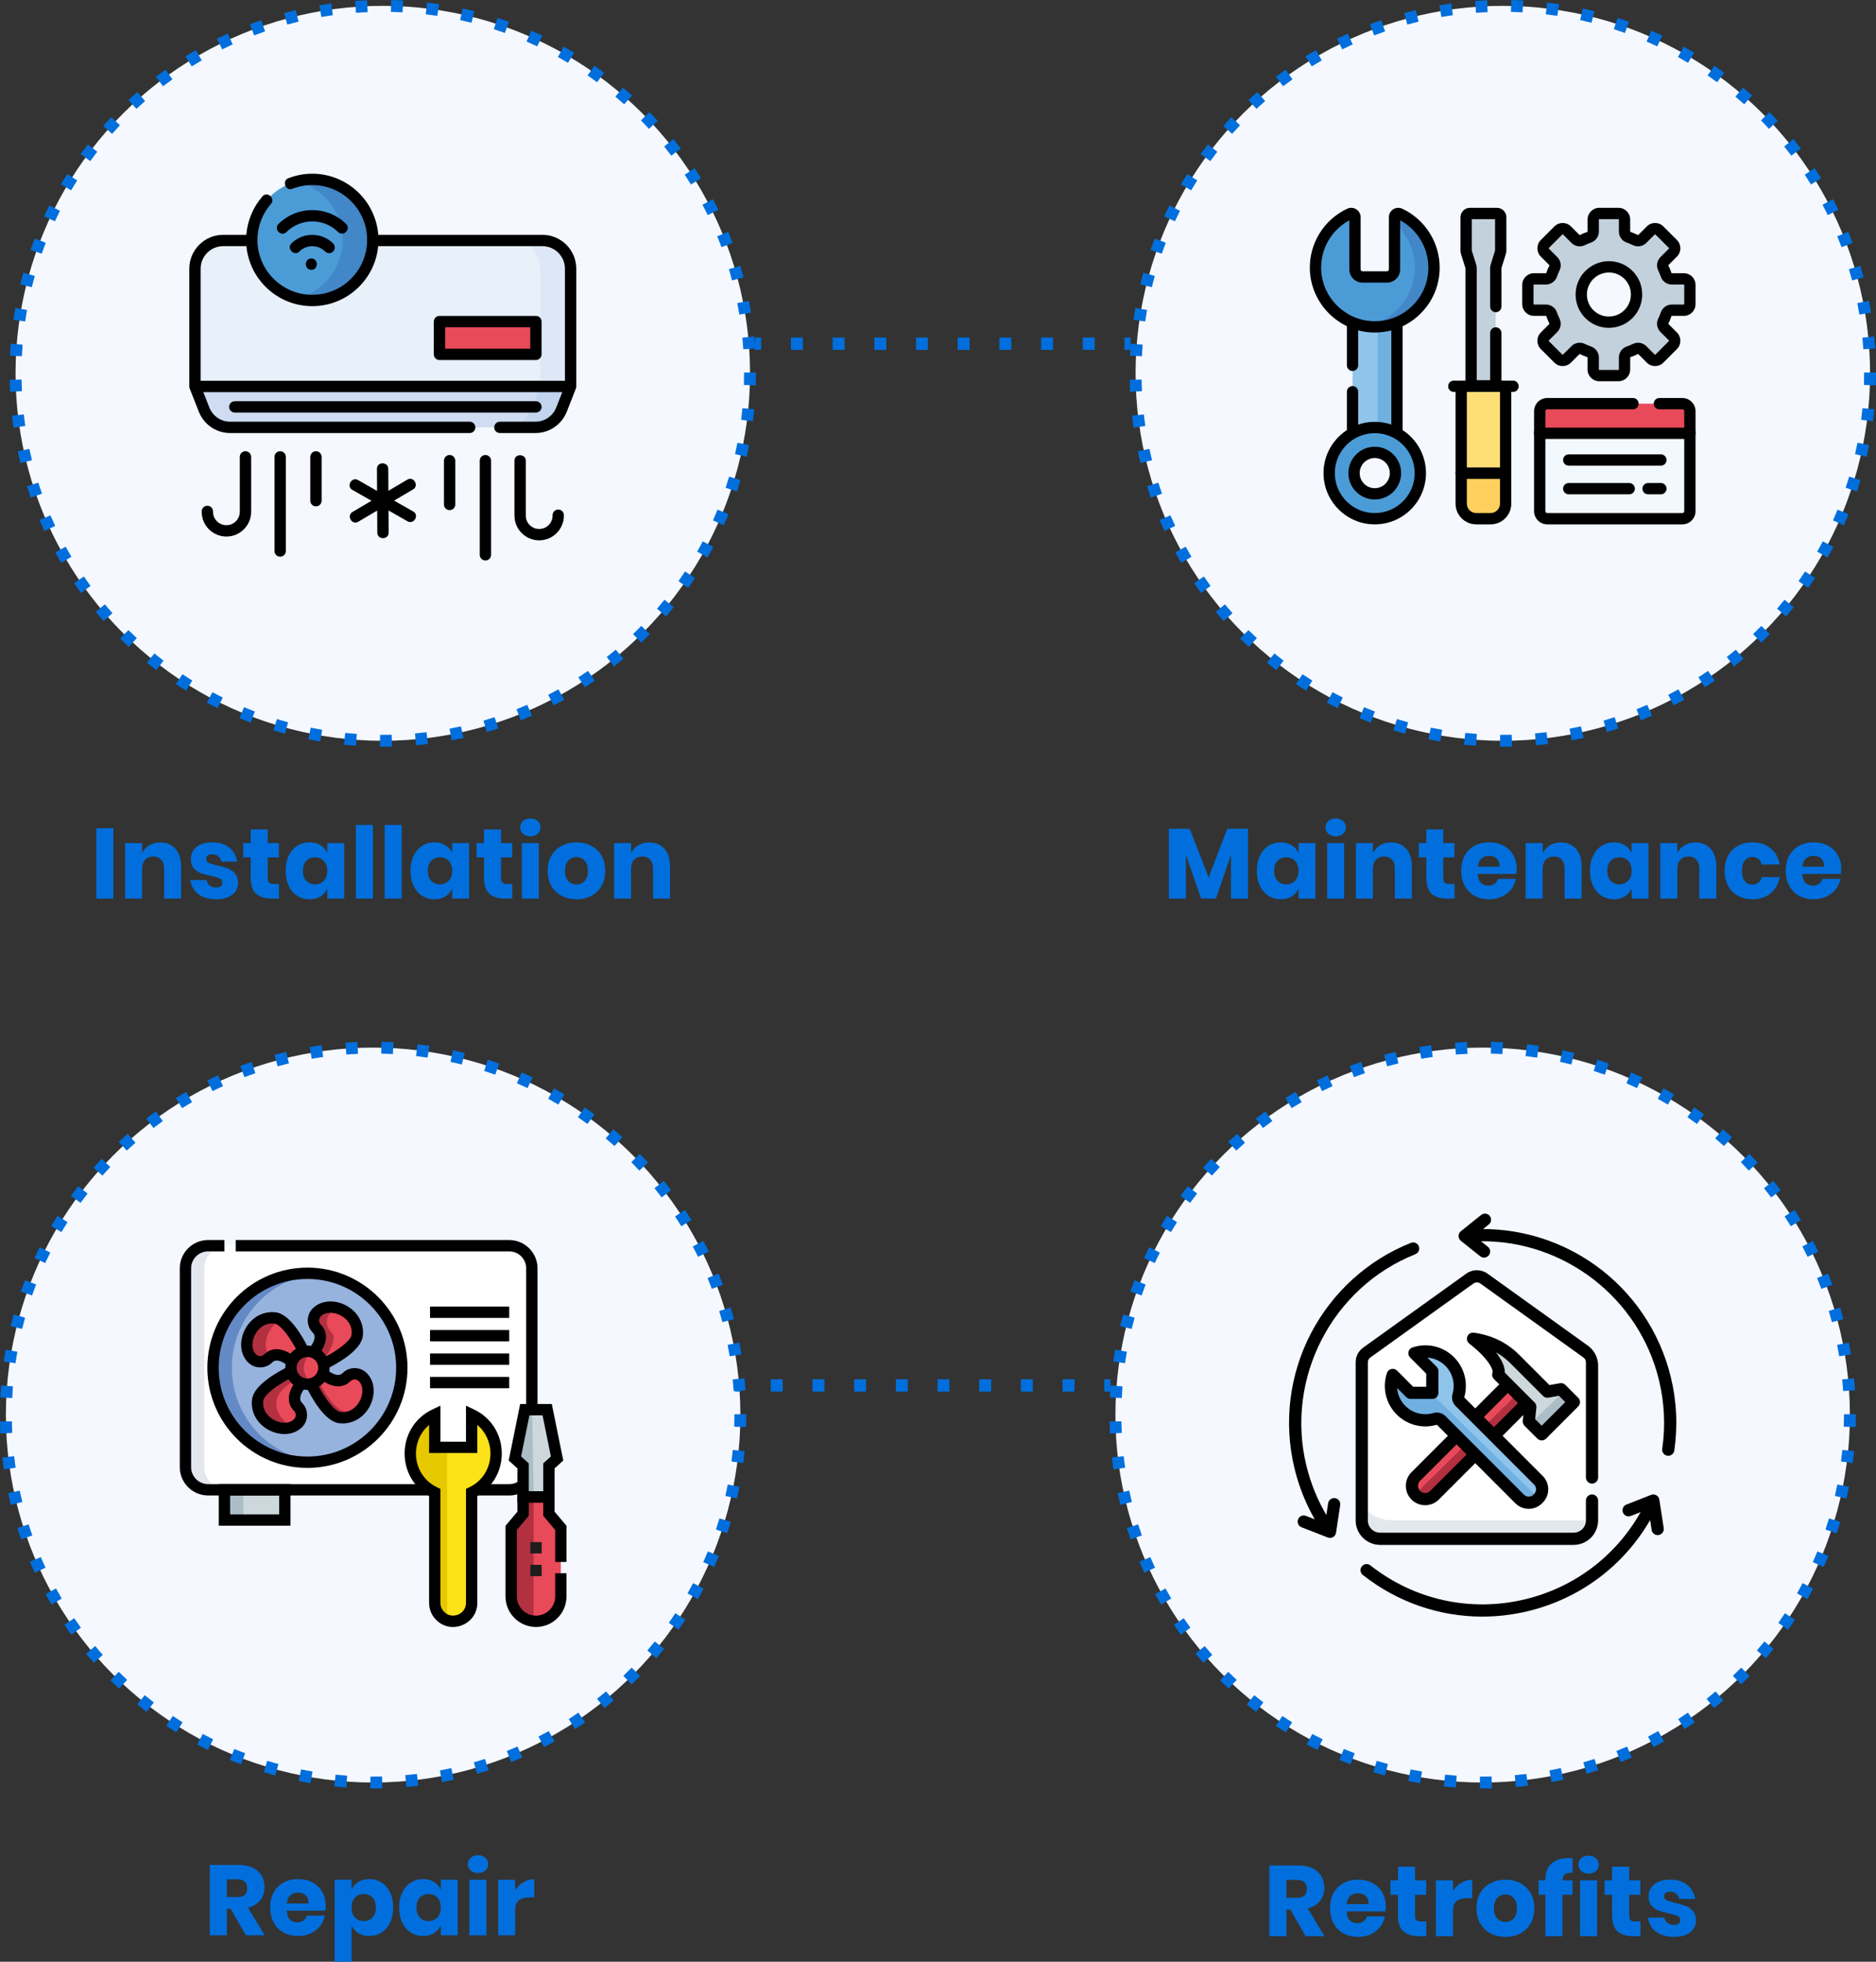 <?xml version="1.0" encoding="UTF-8"?>
<svg id="Layer_1" xmlns="http://www.w3.org/2000/svg" version="1.1" viewBox="0 0 607.763 635.161">
  <rect x="0" y="0" width="607.763" height="635.161" fill="#333333" stroke="none"/>
  <!-- Generator: Adobe Illustrator 29.5.0, SVG Export Plug-In . SVG Version: 2.1.0 Build 137)  -->
  <g>
    <circle cx="124.011" cy="120.868" r="118.975" fill="#f5f8fe"/>
    <path d="M124.011,241.766c-.302,0-.604-.001-.906-.003l.029-3.846c1.248.009,2.515-.001,3.772-.032l.093,3.845c-.994.024-1.999.036-2.988.036ZM115.327,241.458c-1.293-.092-2.598-.205-3.879-.338l.395-3.826c1.24.128,2.504.238,3.757.327l-.273,3.836h0ZM134.773,241.293l-.338-3.831c1.243-.11,2.505-.242,3.751-.392l.46,3.818c-1.286.155-2.589.291-3.873.405h0ZM103.732,240.072c-1.274-.215-2.563-.454-3.829-.711l.763-3.77c1.226.248,2.473.48,3.707.688l-.641,3.792h0ZM146.343,239.707l-.705-3.781c1.226-.229,2.468-.482,3.694-.752l.829,3.756c-1.266.279-2.551.54-3.817.777h0ZM92.324,237.57c-1.244-.337-2.503-.7-3.742-1.079l1.125-3.678c1.2.367,2.419.719,3.623,1.045l-1.005,3.712h-.001ZM157.707,237.007l-1.071-3.694c1.208-.35,2.421-.723,3.604-1.108l1.19,3.658c-1.223.398-2.475.783-3.723,1.144ZM81.199,233.966c-1.215-.46-2.436-.945-3.63-1.443l1.479-3.55c1.156.482,2.337.951,3.513,1.396l-1.362,3.597ZM168.755,233.215l-1.424-3.573c1.154-.46,2.32-.947,3.468-1.448l1.539,3.525c-1.186.518-2.391,1.021-3.584,1.496h0ZM70.472,229.294c-1.158-.573-2.325-1.174-3.469-1.787l1.816-3.39c1.107.593,2.237,1.175,3.358,1.73l-1.706,3.447h0ZM179.362,228.379l-1.763-3.418c1.108-.572,2.223-1.17,3.315-1.779l1.873,3.359c-1.128.629-2.281,1.247-3.425,1.837h0ZM60.254,223.606c-1.099-.684-2.202-1.395-3.277-2.112l2.135-3.199c1.041.695,2.109,1.383,3.174,2.045l-2.031,3.266h0ZM189.459,222.536l-2.085-3.232c1.052-.679,2.106-1.383,3.131-2.092l2.188,3.163c-1.059.732-2.147,1.459-3.234,2.16h0ZM50.638,216.962c-1.028-.786-2.057-1.599-3.057-2.417l2.434-2.979c.969.792,1.965,1.579,2.96,2.34l-2.336,3.055h-.001ZM198.95,215.744l-2.387-3.016c.983-.778,1.965-1.58,2.918-2.385l2.481,2.939c-.984.831-1.998,1.659-3.013,2.462h0ZM41.709,209.428c-.945-.879-1.891-1.786-2.81-2.697l2.708-2.731c.89.882,1.805,1.76,2.72,2.612l-2.619,2.817h0ZM207.749,208.071l-2.665-2.774c.903-.867,1.804-1.76,2.678-2.655l2.752,2.687c-.903.924-1.833,1.847-2.765,2.742ZM33.549,201.075c-.857-.966-1.711-1.96-2.536-2.953l2.957-2.459c.799.962,1.626,1.923,2.456,2.858l-2.877,2.553h0ZM215.774,199.585l-2.918-2.505c.814-.948,1.625-1.924,2.412-2.902l2.997,2.411c-.812,1.01-1.65,2.017-2.49,2.996h0ZM26.229,191.98c-.76-1.044-1.514-2.114-2.24-3.18l3.179-2.164c.703,1.033,1.433,2.069,2.169,3.08l-3.109,2.265h0ZM222.95,190.364l-3.145-2.213c.723-1.027,1.437-2.077,2.122-3.122l3.215,2.111c-.708,1.078-1.446,2.163-2.192,3.224h0ZM19.82,182.228c-.657-1.113-1.303-2.249-1.922-3.379l3.374-1.847c.599,1.093,1.224,2.194,1.86,3.271l-3.312,1.955ZM229.208,180.491l-3.344-1.899c.619-1.09,1.229-2.206,1.812-3.315l3.404,1.791c-.602,1.145-1.232,2.297-1.872,3.423h0ZM14.384,171.909c-.544-1.167-1.077-2.36-1.584-3.546l3.536-1.512c.491,1.148,1.007,2.303,1.534,3.432l-3.486,1.626h0ZM234.484,170.053l-3.513-1.566c.509-1.141,1.008-2.311,1.483-3.477l3.561,1.452c-.491,1.204-1.006,2.412-1.532,3.591h0ZM9.976,161.117c-.429-1.216-.845-2.459-1.236-3.693l3.666-1.162c.379,1.195.782,2.398,1.197,3.575,0,0-3.627,1.28-3.627,1.28ZM238.724,159.146l-3.649-1.217c.396-1.187.777-2.397,1.135-3.596l3.686,1.098c-.369,1.238-.763,2.488-1.172,3.714h0ZM6.629,149.927c-.31-1.256-.603-2.533-.872-3.796l3.762-.8c.26,1.223.544,2.459.844,3.675l-3.734.922h0ZM241.876,147.899l-3.75-.856c.279-1.224.542-2.466.78-3.69l3.776.735c-.246,1.264-.517,2.546-.805,3.81h-.001ZM4.385,138.466c-.187-1.28-.355-2.58-.5-3.862l3.822-.432c.14,1.241.303,2.499.484,3.739l-3.806.555h0ZM243.92,136.4l-3.815-.489c.159-1.244.3-2.505.419-3.747l3.829.366c-.123,1.283-.269,2.585-.433,3.87ZM3.259,126.843c-.063-1.288-.106-2.597-.128-3.892l3.846-.065c.021,1.254.063,2.522.123,3.77l-3.842.187h.001ZM244.847,124.76l-3.844-.121c.039-1.25.059-2.519.059-3.771v-.252h3.846v.244c0,1.301-.02,2.611-.061,3.901h0ZM7.088,115.345l-3.842-.179c.06-1.293.142-2.6.242-3.886l3.835.301c-.098,1.245-.177,2.511-.235,3.764ZM240.808,113.081c-.082-1.253-.186-2.517-.307-3.758l3.828-.374c.125,1.282.232,2.587.317,3.881l-3.838.252h0ZM8.153,104.088l-3.807-.547c.183-1.276.39-2.569.615-3.845l3.788.669c-.218,1.235-.418,2.488-.596,3.723ZM239.526,101.847c-.202-1.235-.427-2.483-.668-3.711l3.774-.743c.249,1.268.482,2.558.69,3.833l-3.796.62h0ZM10.3,92.987l-3.736-.913c.307-1.255.638-2.523.986-3.768l3.705,1.033c-.336,1.205-.657,2.432-.954,3.648h-.001ZM237.163,90.791c-.32-1.209-.665-2.43-1.025-3.628l3.684-1.106c.371,1.238.728,2.499,1.059,3.749l-3.718.985h0ZM13.515,82.148l-3.63-1.272c.429-1.225.884-2.458,1.352-3.665l3.586,1.389c-.453,1.168-.893,2.362-1.308,3.548ZM233.737,80.016c-.436-1.172-.898-2.353-1.373-3.512l3.559-1.458c.49,1.197.968,2.417,1.418,3.628l-3.604,1.342ZM17.777,71.652l-3.489-1.619c.546-1.175,1.117-2.357,1.7-3.513l3.435,1.732c-.564,1.119-1.118,2.263-1.646,3.401h0ZM229.285,69.634c-.545-1.119-1.119-2.247-1.703-3.354l3.401-1.796c.604,1.144,1.196,2.309,1.759,3.465l-3.457,1.686h0ZM23.036,61.626l-3.315-1.95c.654-1.113,1.338-2.233,2.031-3.329l3.251,2.055c-.671,1.062-1.333,2.146-1.966,3.224h0ZM223.851,59.736c-.651-1.062-1.331-2.131-2.02-3.177l3.212-2.116c.712,1.08,1.414,2.185,2.086,3.281l-3.278,2.011h0ZM29.238,52.158l-3.112-2.26c.761-1.047,1.548-2.096,2.341-3.116l3.038,2.359c-.767.988-1.53,2.003-2.267,3.017ZM217.484,50.402c-.756-1.001-1.536-2-2.318-2.97l2.994-2.415c.808,1.002,1.614,2.034,2.394,3.067l-3.069,2.318h-.001ZM36.319,43.334l-2.88-2.549c.854-.965,1.738-1.932,2.627-2.875l2.798,2.639c-.862.913-1.718,1.85-2.545,2.785ZM210.247,41.718c-.849-.925-1.722-1.845-2.594-2.736l2.748-2.691c.901.92,1.802,1.87,2.679,2.825l-2.833,2.602h0ZM44.212,35.233l-2.623-2.813c.943-.879,1.915-1.757,2.889-2.609l2.532,2.896c-.944.825-1.885,1.675-2.798,2.526ZM202.206,33.765c-.931-.836-1.889-1.669-2.847-2.476l2.477-2.942c.989.833,1.978,1.693,2.939,2.557l-2.57,2.861h.001ZM52.842,27.93l-2.341-3.052c1.022-.784,2.074-1.564,3.125-2.318l2.242,3.125c-1.018.73-2.036,1.485-3.025,2.244h0ZM193.436,26.618c-1.009-.744-2.043-1.482-3.073-2.192l2.183-3.167c1.063.733,2.131,1.495,3.173,2.264l-2.284,3.095h0ZM62.13,21.492l-2.037-3.263c1.096-.684,2.217-1.359,3.331-2.005l1.93,3.327c-1.079.626-2.164,1.279-3.225,1.941h0ZM184.016,20.346c-1.073-.642-2.174-1.277-3.271-1.886l1.867-3.363c1.134.629,2.271,1.285,3.379,1.948l-1.975,3.3h0ZM71.988,15.983l-1.712-3.444c1.154-.573,2.333-1.136,3.506-1.673l1.6,3.498c-1.135.519-2.277,1.064-3.395,1.619h0ZM174.031,15.011c-1.135-.537-2.293-1.063-3.441-1.561l1.532-3.528c1.186.515,2.382,1.058,3.555,1.613l-1.646,3.476ZM82.326,11.456l-1.37-3.594c1.206-.459,2.437-.906,3.661-1.328l1.253,3.636c-1.185.408-2.378.841-3.545,1.286h0ZM163.571,10.669c-1.184-.425-2.388-.835-3.58-1.22l1.181-3.66c1.231.397,2.476.821,3.699,1.26l-1.3,3.62ZM93.074,7.948l-1.014-3.71c1.242-.34,2.512-.665,3.773-.966l.894,3.741c-1.221.292-2.45.606-3.653.935ZM152.745,7.368c-1.214-.306-2.449-.597-3.67-.863l.82-3.758c1.261.275,2.537.575,3.792.891l-.941,3.729h-.001ZM104.112,5.501l-.649-3.791c1.271-.218,2.566-.418,3.848-.595l.527,3.81c-1.242.172-2.495.365-3.726.576ZM141.66,5.138c-1.235-.187-2.492-.356-3.736-.504l.452-3.819c1.285.152,2.584.327,3.86.52l-.575,3.803h0ZM115.335,4.133l-.281-3.836c1.286-.094,2.594-.169,3.887-.222l.159,3.843c-1.253.052-2.52.124-3.765.216h0ZM130.412,3.988c-1.245-.067-2.513-.115-3.769-.143l.085-3.845c1.296.029,2.605.078,3.89.148l-.207,3.841h0Z" fill="#006fdd"/>
  </g>
  <g>
    <g>
      <g>
        <path d="M184.858,125.118H63.164v-38.119c0-5.047,4.091-9.138,9.138-9.138h103.417c5.047,0,9.138,4.091,9.138,9.138v38.119h.001Z" fill="#e8f0fa"/>
        <path d="M175.72,77.86h-9.794c5.047,0,9.138,4.091,9.138,9.138v38.119h9.794v-38.119c0-5.047-4.091-9.138-9.138-9.138h0Z" fill="#dde7f6"/>
        <path d="M173.442,138.366h-98.862c-3.744,0-7.108-2.297-8.483-5.793l-2.933-7.455h121.694l-2.933,7.456c-1.375,3.496-4.739,5.793-8.483,5.793h0Z" fill="#cfdcf1"/>
        <path d="M175.064,125.118l-2.933,7.456c-1.375,3.496-4.739,5.793-8.483,5.793h9.794c3.744,0,7.108-2.297,8.483-5.793l2.933-7.456s-9.794,0-9.794,0Z" fill="#c2d4ee"/>
        <path d="M142.378,104.117h31.239v10.613h-31.239v-10.613Z" fill="#e84a59"/>
      </g>
      <g>
        <circle cx="101.172" cy="77.685" r="19.602" fill="#4b9cd6"/>
        <path d="M101.172,58.083c-1.691,0-3.332.214-4.897.617,8.456,2.175,14.705,9.85,14.705,18.985s-6.249,16.81-14.705,18.985c1.565.403,3.206.617,4.897.617,10.826,0,19.602-8.776,19.602-19.602s-8.776-19.602-19.602-19.602h0Z" fill="#4287c7"/>
      </g>
    </g>
    <g>
      <path d="M186.694,86.999c0-6.051-4.923-10.975-10.975-10.975h-53.173c-.851-11.048-10.112-19.777-21.374-19.777-2.67,0-5.285.491-7.771,1.459-2.142.833-.907,4.293,1.332,3.423,2.06-.802,4.226-1.208,6.439-1.208,9.796,0,17.766,7.97,17.766,17.766s-7.97,17.766-17.766,17.766-17.766-7.97-17.766-17.766c0-4.3,1.561-8.452,4.395-11.69,1.513-1.729-1.181-4.227-2.764-2.419-3.054,3.489-4.878,7.858-5.235,12.448h-7.5c-6.051,0-10.975,4.923-10.975,10.975v38.119c0,.227.044.461.128.672l2.933,7.456c1.663,4.226,5.663,6.957,10.192,6.957h77.586c1.014,0,1.836-.822,1.836-1.836s-.822-1.836-1.836-1.836h-77.586c-3.009,0-5.668-1.817-6.774-4.629l-1.946-4.947h116.302l-1.946,4.947c-1.106,2.812-3.765,4.629-6.774,4.629h-11.501c-1.014,0-1.836.822-1.836,1.836s.822,1.836,1.836,1.836h11.501c4.529,0,8.529-2.731,10.192-6.957l2.933-7.456c.083-.211.128-.446.128-.672v-38.121ZM65.001,86.999c0-4.026,3.276-7.302,7.302-7.302h7.526c1.017,10.881,10.2,19.427,21.343,19.427s20.326-8.545,21.343-19.427h53.205c4.026,0,7.302,3.275,7.302,7.302v36.283h-118.021s0-36.283,0-36.283Z"/>
      <path d="M173.617,102.28h-31.24c-1.014,0-1.836.822-1.836,1.836v10.613c0,1.014.822,1.836,1.836,1.836h31.239c1.014,0,1.836-.822,1.836-1.836v-10.613c0-1.014-.822-1.836-1.836-1.836h.001ZM171.781,112.893h-27.567v-6.94h27.567v6.94h0Z"/>
      <path d="M175.454,131.742c0-1.014-.822-1.836-1.836-1.836h-97.554c-1.014,0-1.836.822-1.836,1.836s.822,1.836,1.836,1.836h97.554c1.014,0,1.836-.822,1.836-1.836Z"/>
      <path d="M90.762,146.089c-1.014,0-1.836.822-1.836,1.836v30.483c0,1.014.822,1.836,1.836,1.836s1.836-.822,1.836-1.836v-30.483c0-1.014-.822-1.836-1.836-1.836Z"/>
      <path d="M79.521,146.089c-1.014,0-1.836.822-1.836,1.836v17.782c0,2.392-1.946,4.338-4.338,4.338s-4.338-1.946-4.338-4.338v-.129c0-1.014-.822-1.836-1.836-1.836s-1.836.822-1.836,1.836v.129c0,4.417,3.594,8.011,8.011,8.011s8.011-3.594,8.011-8.011v-17.782c0-1.014-.822-1.836-1.836-1.836h-.002Z"/>
      <path d="M102.361,146.089c-1.014,0-1.836.822-1.836,1.836v14.181c0,1.014.822,1.836,1.836,1.836s1.836-.822,1.836-1.836v-14.181c0-1.014-.822-1.836-1.836-1.836Z"/>
      <path d="M157.26,147.316c-1.014,0-1.836.822-1.836,1.836v30.483c0,1.014.822,1.836,1.836,1.836s1.836-.822,1.836-1.836v-30.483c0-1.014-.822-1.836-1.836-1.836Z"/>
      <path d="M180.85,164.969c-1.014,0-1.836.822-1.836,1.836v.129c0,2.392-1.946,4.338-4.338,4.338s-4.338-1.946-4.338-4.338v-17.782c0-2.298-3.673-2.403-3.673,0v17.782c0,4.417,3.594,8.011,8.011,8.011s8.011-3.594,8.011-8.011v-.129c0-1.014-.822-1.836-1.836-1.836h-.001Z"/>
      <path d="M145.662,147.316c-1.014,0-1.836.822-1.836,1.836v14.181c0,1.014.822,1.836,1.836,1.836s1.836-.822,1.836-1.836v-14.181c0-1.014-.822-1.836-1.836-1.836Z"/>
      <path d="M133.871,165.603l-6.194-3.524,6.16-3.628c1.98-1.166.206-4.384-1.864-3.165l-6.143,3.618-.04-7.139c-.013-2.295-3.686-2.383-3.673.021l.04,7.153-6.189-3.521c-1.998-1.137-3.904,2.004-1.816,3.192l6.194,3.524-6.16,3.628c-1.98,1.166-.207,4.385,1.864,3.165l6.143-3.618.04,7.139c.014,2.4,3.686,2.38,3.673-.021l-.04-7.153,6.189,3.521c1.993,1.134,3.907-2.003,1.816-3.192h0Z"/>
      <path d="M100.862,87.364c2.363,0,2.367-3.673,0-3.673s-2.367,3.673,0,3.673Z"/>
      <path d="M106.642,81.966c1.662,0,2.406-2.031,1.297-3.137-3.731-3.72-9.803-3.72-13.534,0-1.628,1.622.891,4.297,2.593,2.601,2.302-2.295,6.047-2.294,8.348,0,.358.357.827.536,1.297.536h0Z"/>
      <path d="M92.788,75.144c4.623-4.609,12.145-4.609,16.768,0,1.641,1.636,4.249-.95,2.593-2.601-6.052-6.034-15.901-6.034-21.954,0-1.627,1.622.892,4.297,2.593,2.601Z"/>
    </g>
  </g>
  <g>
    <circle cx="486.866" cy="120.868" r="118.975" fill="#f5f8fe"/>
    <path d="M486.866,241.766c-.302,0-.604-.001-.906-.003l.029-3.846c1.248.009,2.515-.001,3.772-.032l.093,3.845c-.994.024-1.999.036-2.988.036h0ZM478.182,241.458c-1.293-.092-2.598-.205-3.879-.338l.395-3.826c1.24.128,2.504.238,3.757.327l-.273,3.836h0ZM497.628,241.293l-.338-3.831c1.243-.11,2.505-.242,3.751-.392l.46,3.818c-1.286.155-2.589.291-3.873.405ZM466.587,240.072c-1.274-.215-2.563-.454-3.829-.711l.763-3.77c1.226.248,2.473.48,3.707.688l-.641,3.792h0ZM509.198,239.707l-.705-3.781c1.226-.229,2.468-.482,3.694-.752l.829,3.756c-1.266.279-2.551.54-3.817.777h-.001ZM455.178,237.57c-1.244-.337-2.503-.7-3.742-1.079l1.125-3.678c1.2.367,2.419.719,3.623,1.045l-1.005,3.712h0ZM520.562,237.007l-1.071-3.694c1.208-.35,2.421-.723,3.604-1.108l1.19,3.658c-1.223.398-2.475.783-3.723,1.144ZM444.054,233.966c-1.215-.46-2.436-.945-3.63-1.443l1.479-3.55c1.156.482,2.337.951,3.513,1.396l-1.362,3.597ZM531.61,233.215l-1.424-3.573c1.154-.46,2.32-.947,3.468-1.448l1.539,3.525c-1.186.518-2.391,1.021-3.584,1.496h0ZM433.327,229.294c-1.158-.573-2.325-1.174-3.469-1.787l1.816-3.39c1.107.593,2.237,1.175,3.358,1.73l-1.706,3.447h0ZM542.217,228.379l-1.763-3.418c1.108-.572,2.223-1.17,3.315-1.779l1.873,3.359c-1.128.629-2.281,1.247-3.425,1.837h0ZM423.109,223.606c-1.099-.684-2.202-1.395-3.277-2.112l2.135-3.199c1.041.695,2.109,1.383,3.174,2.045l-2.031,3.266h-.001ZM552.313,222.536l-2.085-3.232c1.052-.679,2.106-1.383,3.131-2.092l2.188,3.163c-1.059.732-2.147,1.459-3.234,2.16h0ZM413.493,216.962c-1.028-.786-2.057-1.599-3.057-2.417l2.434-2.979c.969.792,1.965,1.579,2.96,2.34l-2.336,3.055h0ZM561.805,215.744l-2.387-3.016c.983-.778,1.965-1.58,2.918-2.385l2.481,2.939c-.984.831-1.998,1.659-3.013,2.462h0ZM404.564,209.428c-.945-.879-1.891-1.786-2.81-2.697l2.708-2.731c.89.882,1.805,1.76,2.72,2.612l-2.619,2.817h0ZM570.604,208.071l-2.665-2.774c.903-.867,1.804-1.76,2.678-2.655l2.752,2.687c-.903.924-1.833,1.847-2.765,2.742ZM396.404,201.075c-.857-.966-1.711-1.96-2.536-2.953l2.957-2.459c.799.962,1.626,1.923,2.456,2.858l-2.877,2.553h0ZM578.629,199.585l-2.918-2.505c.814-.948,1.625-1.924,2.412-2.902l2.997,2.411c-.812,1.01-1.65,2.017-2.49,2.996h0ZM389.084,191.98c-.76-1.044-1.514-2.114-2.24-3.18l3.179-2.164c.703,1.033,1.433,2.069,2.169,3.08l-3.109,2.265h.001ZM585.805,190.364l-3.145-2.213c.723-1.027,1.437-2.077,2.122-3.122l3.215,2.111c-.708,1.078-1.446,2.163-2.192,3.224h0ZM382.675,182.228c-.657-1.113-1.303-2.249-1.922-3.379l3.374-1.847c.599,1.093,1.224,2.194,1.86,3.271l-3.312,1.955h0ZM592.063,180.491l-3.344-1.899c.619-1.09,1.229-2.206,1.812-3.315l3.404,1.791c-.602,1.145-1.232,2.297-1.872,3.423ZM377.239,171.909c-.544-1.167-1.077-2.36-1.584-3.546l3.536-1.512c.491,1.148,1.007,2.303,1.534,3.432l-3.486,1.626h0ZM597.339,170.053l-3.513-1.566c.509-1.141,1.008-2.311,1.483-3.477l3.561,1.452c-.491,1.204-1.006,2.412-1.532,3.591h.001ZM372.831,161.117c-.429-1.216-.845-2.459-1.236-3.693l3.666-1.162c.379,1.195.782,2.398,1.197,3.575l-3.627,1.28h0ZM601.579,159.146l-3.649-1.217c.396-1.187.777-2.397,1.135-3.596l3.686,1.098c-.369,1.238-.763,2.488-1.172,3.714h0ZM369.484,149.927c-.31-1.256-.603-2.533-.872-3.796l3.762-.8c.26,1.223.544,2.459.844,3.675l-3.734.922h0ZM604.731,147.899l-3.75-.856c.279-1.224.542-2.466.78-3.69l3.776.735c-.246,1.264-.517,2.546-.805,3.81h-.001ZM367.24,138.466c-.187-1.28-.355-2.58-.5-3.862l3.822-.432c.14,1.241.303,2.499.484,3.739l-3.806.555h0ZM606.775,136.4l-3.815-.489c.159-1.244.3-2.505.419-3.747l3.829.366c-.123,1.283-.269,2.585-.433,3.87ZM366.113,126.843c-.063-1.288-.106-2.597-.128-3.892l3.846-.065c.021,1.254.063,2.522.123,3.77l-3.842.187h.001ZM607.702,124.76l-3.844-.121c.039-1.25.059-2.519.059-3.771v-.252h3.846v.244c0,1.301-.02,2.611-.061,3.901h0ZM369.943,115.345l-3.842-.179c.06-1.293.142-2.6.242-3.886l3.835.301c-.098,1.245-.177,2.511-.235,3.764ZM603.663,113.081c-.082-1.253-.186-2.517-.307-3.758l3.828-.374c.125,1.282.232,2.587.317,3.881l-3.838.252h0ZM371.008,104.088l-3.807-.547c.183-1.276.39-2.569.615-3.845l3.788.669c-.218,1.235-.418,2.488-.596,3.723h0ZM602.38,101.847c-.202-1.235-.427-2.483-.668-3.711l3.774-.743c.249,1.268.482,2.558.69,3.833l-3.796.62h0ZM373.155,92.987l-3.736-.913c.307-1.255.638-2.523.986-3.768l3.705,1.033c-.336,1.205-.657,2.432-.954,3.648h0ZM600.018,90.791c-.32-1.209-.665-2.43-1.025-3.628l3.684-1.106c.371,1.238.728,2.499,1.059,3.749l-3.718.985ZM376.37,82.148l-3.63-1.272c.429-1.225.884-2.458,1.352-3.665l3.586,1.389c-.453,1.168-.893,2.362-1.308,3.548h0ZM596.592,80.016c-.436-1.172-.898-2.353-1.373-3.512l3.559-1.458c.49,1.197.968,2.417,1.418,3.628l-3.604,1.342h0ZM380.632,71.652l-3.489-1.619c.546-1.175,1.117-2.357,1.7-3.513l3.435,1.732c-.564,1.119-1.118,2.263-1.646,3.401h0ZM592.14,69.634c-.545-1.119-1.119-2.247-1.703-3.354l3.401-1.796c.604,1.144,1.196,2.309,1.759,3.465l-3.457,1.686h0ZM385.891,61.626l-3.315-1.95c.654-1.113,1.338-2.233,2.031-3.329l3.251,2.055c-.671,1.062-1.333,2.146-1.966,3.224h-.001ZM586.706,59.736c-.651-1.062-1.331-2.131-2.02-3.177l3.212-2.116c.712,1.08,1.414,2.185,2.086,3.281l-3.278,2.011h0ZM392.093,52.158l-3.112-2.26c.761-1.047,1.548-2.096,2.341-3.116l3.038,2.359c-.767.988-1.53,2.003-2.267,3.017ZM580.339,50.402c-.756-1.001-1.536-2-2.318-2.97l2.994-2.415c.808,1.002,1.614,2.034,2.394,3.067l-3.069,2.318h-.001ZM399.174,43.334l-2.88-2.549c.854-.965,1.738-1.932,2.627-2.875l2.798,2.639c-.862.913-1.718,1.85-2.545,2.785ZM573.102,41.718c-.849-.925-1.722-1.845-2.594-2.736l2.748-2.691c.901.92,1.802,1.87,2.679,2.825,0,0-2.833,2.602-2.833,2.602ZM407.067,35.233l-2.623-2.813c.943-.879,1.915-1.757,2.889-2.609l2.532,2.896c-.944.825-1.885,1.675-2.798,2.526h0ZM565.061,33.765c-.931-.836-1.889-1.669-2.847-2.476l2.477-2.942c.989.833,1.978,1.693,2.939,2.557l-2.57,2.861h0ZM415.697,27.93l-2.341-3.052c1.022-.784,2.074-1.564,3.125-2.318l2.242,3.125c-1.018.73-2.036,1.485-3.025,2.244h-.001ZM556.291,26.618c-1.009-.744-2.043-1.482-3.073-2.192l2.183-3.167c1.063.733,2.131,1.495,3.173,2.264l-2.284,3.095h.001ZM424.985,21.492l-2.037-3.263c1.096-.684,2.217-1.359,3.331-2.005l1.93,3.327c-1.079.626-2.164,1.279-3.225,1.941h.001ZM546.871,20.346c-1.073-.642-2.174-1.277-3.271-1.886l1.867-3.363c1.134.629,2.271,1.285,3.379,1.948l-1.975,3.3h0ZM434.843,15.983l-1.712-3.444c1.154-.573,2.333-1.136,3.506-1.673l1.6,3.498c-1.135.519-2.277,1.064-3.395,1.619h0ZM536.886,15.011c-1.135-.537-2.293-1.063-3.441-1.561l1.532-3.528c1.186.515,2.382,1.058,3.555,1.613l-1.646,3.476ZM445.181,11.456l-1.37-3.594c1.206-.459,2.437-.906,3.661-1.328l1.253,3.636c-1.185.408-2.378.841-3.545,1.286h.001ZM526.425,10.669c-1.184-.425-2.388-.835-3.58-1.22l1.181-3.66c1.231.397,2.476.821,3.699,1.26l-1.3,3.62ZM455.929,7.948l-1.014-3.71c1.242-.34,2.512-.665,3.773-.966l.894,3.741c-1.221.292-2.45.606-3.653.935ZM515.6,7.368c-1.214-.306-2.449-.597-3.67-.863l.82-3.758c1.261.275,2.537.575,3.792.891l-.941,3.729h-.001ZM466.967,5.501l-.649-3.791c1.271-.218,2.566-.418,3.848-.595l.527,3.81c-1.242.172-2.495.365-3.726.576ZM504.515,5.138c-1.235-.187-2.492-.356-3.736-.504l.452-3.819c1.285.152,2.584.327,3.86.52l-.575,3.803h0ZM478.19,4.133l-.281-3.836c1.286-.094,2.594-.169,3.887-.222l.159,3.843c-1.253.052-2.52.124-3.765.216h0ZM493.267,3.988c-1.245-.067-2.513-.115-3.769-.143l.085-3.845c1.296.029,2.605.078,3.89.148l-.207,3.841h.001Z" fill="#006fdd"/>
  </g>
  <g>
    <circle cx="120.881" cy="458.153" r="118.975" fill="#f5f8fe"/>
    <path d="M120.881,579.051c-.302,0-.604-.001-.906-.003l.029-3.846c1.248.009,2.515-.001,3.772-.032l.093,3.845c-.994.024-1.999.036-2.988.036ZM112.197,578.743c-1.293-.092-2.598-.205-3.879-.338l.395-3.826c1.24.128,2.504.238,3.757.327l-.273,3.836h0ZM131.643,578.578l-.338-3.831c1.243-.11,2.505-.242,3.751-.392l.46,3.818c-1.286.155-2.589.291-3.873.405ZM100.602,577.357c-1.274-.215-2.563-.454-3.829-.711l.763-3.77c1.226.248,2.473.48,3.707.688l-.641,3.792h0ZM143.213,576.992l-.705-3.781c1.226-.229,2.468-.482,3.694-.752l.829,3.756c-1.266.279-2.551.54-3.817.777h0ZM89.193,574.855c-1.244-.337-2.503-.7-3.742-1.079l1.125-3.678c1.2.367,2.419.719,3.623,1.045l-1.005,3.712h0ZM154.577,574.292l-1.071-3.694c1.208-.35,2.421-.723,3.604-1.108l1.19,3.658c-1.223.398-2.475.783-3.723,1.144ZM78.069,571.251c-1.215-.46-2.436-.945-3.63-1.443l1.479-3.55c1.156.482,2.337.951,3.513,1.396l-1.362,3.597ZM165.625,570.5l-1.424-3.573c1.154-.46,2.32-.947,3.468-1.448l1.539,3.525c-1.186.518-2.391,1.021-3.584,1.496h0ZM67.341,566.579c-1.158-.573-2.325-1.174-3.469-1.787l1.816-3.39c1.107.593,2.237,1.175,3.358,1.73l-1.706,3.447h.001ZM176.232,565.664l-1.763-3.418c1.108-.572,2.223-1.17,3.315-1.779l1.873,3.359c-1.128.629-2.281,1.247-3.425,1.837h0ZM57.124,560.891c-1.099-.684-2.202-1.395-3.277-2.112l2.135-3.199c1.041.695,2.109,1.383,3.174,2.045l-2.031,3.266h-.001ZM186.328,559.821l-2.085-3.232c1.052-.679,2.106-1.383,3.131-2.092l2.188,3.163c-1.059.732-2.147,1.459-3.234,2.16h0ZM47.508,554.247c-1.028-.786-2.057-1.599-3.057-2.417l2.434-2.979c.969.792,1.965,1.579,2.96,2.34l-2.336,3.055h-.001ZM195.82,553.029l-2.387-3.016c.983-.778,1.965-1.58,2.918-2.385l2.481,2.939c-.984.831-1.998,1.659-3.013,2.462h0ZM38.579,546.713c-.945-.879-1.891-1.786-2.81-2.697l2.708-2.731c.89.882,1.805,1.76,2.72,2.612l-2.619,2.817h.001ZM204.619,545.356l-2.665-2.774c.903-.867,1.804-1.76,2.678-2.655l2.752,2.687c-.903.924-1.833,1.847-2.765,2.742ZM30.419,538.36c-.857-.966-1.711-1.96-2.536-2.953l2.957-2.459c.799.962,1.626,1.923,2.456,2.858l-2.877,2.553h0ZM212.644,536.87l-2.918-2.505c.814-.948,1.625-1.924,2.412-2.902l2.997,2.411c-.812,1.01-1.65,2.017-2.49,2.996h0ZM23.099,529.265c-.76-1.044-1.514-2.114-2.24-3.18l3.179-2.164c.703,1.033,1.433,2.069,2.169,3.08l-3.109,2.265h0ZM219.82,527.649l-3.145-2.213c.723-1.027,1.437-2.077,2.122-3.122l3.215,2.111c-.708,1.078-1.446,2.163-2.192,3.224h0ZM16.69,519.513c-.657-1.113-1.303-2.249-1.922-3.379l3.374-1.847c.599,1.093,1.224,2.194,1.86,3.271l-3.312,1.955ZM226.078,517.776l-3.344-1.899c.619-1.09,1.229-2.206,1.812-3.315l3.404,1.791c-.602,1.145-1.232,2.297-1.872,3.423ZM11.254,509.194c-.544-1.167-1.077-2.36-1.584-3.546l3.536-1.512c.491,1.148,1.007,2.303,1.534,3.432l-3.486,1.626h0ZM231.354,507.338l-3.513-1.566c.509-1.141,1.008-2.311,1.483-3.477l3.561,1.452c-.491,1.204-1.006,2.412-1.532,3.591h.001ZM6.846,498.402c-.429-1.216-.845-2.459-1.236-3.693l3.666-1.162c.379,1.195.782,2.398,1.197,3.575l-3.627,1.28ZM235.594,496.431l-3.649-1.217c.396-1.187.777-2.397,1.135-3.596l3.686,1.098c-.369,1.238-.763,2.488-1.172,3.714h0ZM3.499,487.212c-.31-1.256-.603-2.533-.872-3.796l3.762-.8c.26,1.223.544,2.459.844,3.675l-3.734.922h0ZM238.746,485.184l-3.75-.856c.279-1.224.542-2.466.78-3.69l3.776.735c-.246,1.264-.517,2.546-.805,3.81h-.001ZM1.255,475.751c-.187-1.28-.355-2.58-.5-3.862l3.822-.432c.14,1.241.303,2.499.484,3.739l-3.806.555h0ZM240.79,473.685l-3.815-.489c.159-1.244.3-2.505.419-3.747l3.829.366c-.123,1.283-.269,2.585-.433,3.87ZM.128,464.128c-.063-1.288-.106-2.597-.128-3.892l3.846-.065c.021,1.254.063,2.522.123,3.77l-3.842.187h0ZM241.717,462.045l-3.844-.121c.039-1.25.059-2.519.059-3.771v-.252h3.846v.244c0,1.301-.02,2.611-.061,3.901h0ZM3.958,452.63l-3.842-.179c.06-1.293.142-2.6.242-3.886l3.835.301c-.098,1.245-.177,2.511-.235,3.764h0ZM237.678,450.366c-.082-1.253-.186-2.517-.307-3.758l3.828-.374c.125,1.282.232,2.587.317,3.881l-3.838.252h0ZM5.023,441.373l-3.807-.547c.183-1.276.39-2.569.615-3.845l3.788.669c-.218,1.235-.418,2.488-.596,3.723ZM236.395,439.132c-.202-1.235-.427-2.483-.668-3.711l3.774-.743c.249,1.268.482,2.558.69,3.833l-3.796.62h0ZM7.17,430.272l-3.736-.913c.307-1.255.638-2.523.986-3.768l3.705,1.033c-.336,1.205-.657,2.432-.954,3.648h-.001ZM234.033,428.076c-.32-1.209-.665-2.43-1.025-3.628l3.684-1.106c.371,1.238.728,2.499,1.059,3.749l-3.718.985ZM10.385,419.433l-3.63-1.272c.429-1.225.884-2.458,1.352-3.665l3.586,1.389c-.453,1.168-.893,2.362-1.308,3.548ZM230.607,417.301c-.436-1.172-.898-2.353-1.373-3.512l3.559-1.458c.49,1.197.968,2.417,1.418,3.628l-3.604,1.342h0ZM14.647,408.937l-3.489-1.619c.546-1.175,1.117-2.357,1.7-3.513l3.435,1.732c-.564,1.119-1.118,2.263-1.646,3.401h0ZM226.155,406.919c-.545-1.119-1.119-2.247-1.703-3.354l3.401-1.796c.604,1.144,1.196,2.309,1.759,3.465l-3.457,1.686h0ZM19.906,398.911l-3.315-1.95c.654-1.113,1.338-2.233,2.031-3.329l3.251,2.055c-.671,1.062-1.333,2.146-1.966,3.224h0ZM220.721,397.021c-.651-1.062-1.331-2.131-2.02-3.177l3.212-2.116c.712,1.08,1.414,2.185,2.086,3.281l-3.278,2.011h0ZM26.108,389.443l-3.112-2.26c.761-1.047,1.548-2.096,2.341-3.116l3.038,2.359c-.767.988-1.53,2.003-2.267,3.017ZM214.354,387.687c-.756-1.001-1.536-2-2.318-2.97l2.994-2.415c.808,1.002,1.614,2.034,2.394,3.067l-3.069,2.318h-.001ZM33.189,380.619l-2.88-2.549c.854-.965,1.738-1.932,2.627-2.875l2.798,2.639c-.862.913-1.718,1.85-2.545,2.785ZM207.117,379.003c-.849-.925-1.722-1.845-2.594-2.736l2.748-2.691c.901.92,1.802,1.87,2.679,2.825,0,0-2.833,2.602-2.833,2.602ZM41.082,372.518l-2.623-2.813c.943-.879,1.915-1.757,2.889-2.609l2.532,2.896c-.944.825-1.885,1.675-2.798,2.526ZM199.076,371.05c-.931-.836-1.889-1.669-2.847-2.476l2.477-2.942c.989.833,1.978,1.693,2.939,2.557l-2.57,2.861h0ZM49.712,365.215l-2.341-3.052c1.022-.784,2.074-1.564,3.125-2.318l2.242,3.125c-1.018.73-2.036,1.485-3.025,2.244h0ZM190.306,363.903c-1.009-.744-2.043-1.482-3.073-2.192l2.183-3.167c1.063.733,2.131,1.495,3.173,2.264l-2.284,3.095h.001ZM59,358.777l-2.037-3.263c1.096-.684,2.217-1.359,3.331-2.005l1.93,3.327c-1.079.626-2.164,1.279-3.225,1.941h0ZM180.886,357.631c-1.073-.642-2.174-1.277-3.271-1.886l1.867-3.363c1.134.629,2.271,1.285,3.379,1.948l-1.975,3.3h0ZM68.858,353.268l-1.712-3.444c1.154-.573,2.333-1.136,3.506-1.673l1.6,3.498c-1.135.519-2.277,1.064-3.395,1.619h.001ZM170.901,352.296c-1.135-.537-2.293-1.063-3.441-1.561l1.532-3.528c1.186.515,2.382,1.058,3.555,1.613l-1.646,3.476ZM79.196,348.741l-1.37-3.594c1.206-.459,2.437-.906,3.661-1.328l1.253,3.636c-1.185.408-2.378.841-3.545,1.286h0ZM160.44,347.954c-1.184-.425-2.388-.835-3.58-1.22l1.181-3.66c1.231.397,2.476.821,3.699,1.26l-1.3,3.62ZM89.944,345.233l-1.014-3.71c1.242-.34,2.512-.665,3.773-.966l.894,3.741c-1.221.292-2.45.606-3.653.935ZM149.614,344.653c-1.214-.306-2.449-.597-3.67-.863l.82-3.758c1.261.275,2.537.575,3.792.891l-.941,3.729h-.001ZM100.982,342.786l-.649-3.791c1.271-.218,2.566-.418,3.848-.595l.527,3.81c-1.242.172-2.495.365-3.726.576ZM138.53,342.423c-1.235-.187-2.492-.356-3.736-.504l.452-3.819c1.285.152,2.584.327,3.86.52l-.575,3.803h0ZM112.205,341.418l-.281-3.836c1.286-.094,2.594-.169,3.887-.222l.159,3.843c-1.253.052-2.52.124-3.765.216h0ZM127.282,341.273c-1.245-.067-2.513-.115-3.769-.143l.085-3.845c1.296.029,2.605.078,3.89.148l-.207,3.841h0Z" fill="#006fdd"/>
  </g>
  <g>
    <rect x="244.59" y="109.28" width="2" height="4" fill="#006fdd"/>
    <path d="M354.64,113.28h-3.859v-4h3.859v4ZM341.134,113.28h-3.859v-4h3.859v4ZM327.627,113.28h-3.859v-4h3.859v4ZM314.121,113.28h-3.859v-4h3.859v4ZM300.615,113.28h-3.859v-4h3.859v4ZM287.109,113.28h-3.859v-4h3.859v4ZM273.602,113.28h-3.859v-4h3.859v4ZM260.096,113.28h-3.859v-4h3.859v4Z" fill="#006fdd"/>
    <rect x="364.287" y="109.28" width="2" height="4" fill="#006fdd"/>
  </g>
  <g>
    <circle cx="480.332" cy="458.153" r="118.975" fill="#f5f8fe"/>
    <path d="M480.332,579.051c-.302,0-.604-.001-.906-.003l.029-3.846c1.248.009,2.515-.001,3.772-.032l.093,3.845c-.994.024-1.999.036-2.988.036ZM471.648,578.743c-1.293-.092-2.598-.205-3.879-.338l.395-3.826c1.24.128,2.504.238,3.757.327l-.273,3.836h0ZM491.094,578.578l-.338-3.831c1.243-.11,2.505-.242,3.751-.392l.46,3.818c-1.286.155-2.589.291-3.873.405ZM460.053,577.357c-1.274-.215-2.563-.454-3.829-.711l.763-3.77c1.226.248,2.473.48,3.707.688l-.641,3.792h0ZM502.664,576.992l-.705-3.781c1.226-.229,2.468-.482,3.694-.752l.829,3.756c-1.266.279-2.551.54-3.817.777h0ZM448.644,574.855c-1.244-.337-2.503-.7-3.742-1.079l1.125-3.678c1.2.367,2.419.719,3.623,1.045l-1.005,3.712h0ZM514.028,574.292l-1.071-3.694c1.208-.35,2.421-.723,3.604-1.108l1.19,3.658c-1.223.398-2.475.783-3.723,1.144ZM437.52,571.251c-1.215-.46-2.436-.945-3.63-1.443l1.479-3.55c1.156.482,2.337.951,3.513,1.396l-1.362,3.597ZM525.076,570.5l-1.424-3.573c1.154-.46,2.32-.947,3.468-1.448l1.539,3.525c-1.186.518-2.391,1.021-3.584,1.496h0ZM426.792,566.579c-1.158-.573-2.325-1.174-3.469-1.787l1.816-3.39c1.107.593,2.237,1.175,3.358,1.73l-1.706,3.447h.001ZM535.683,565.664l-1.763-3.418c1.108-.572,2.223-1.17,3.315-1.779l1.873,3.359c-1.128.629-2.281,1.247-3.425,1.837h0ZM416.575,560.891c-1.099-.684-2.202-1.395-3.277-2.112l2.135-3.199c1.041.695,2.109,1.383,3.174,2.045l-2.031,3.266h-.001ZM545.779,559.821l-2.085-3.232c1.052-.679,2.106-1.383,3.131-2.092l2.188,3.163c-1.059.732-2.147,1.459-3.234,2.16h0ZM406.959,554.247c-1.028-.786-2.057-1.599-3.057-2.417l2.434-2.979c.969.792,1.965,1.579,2.96,2.34l-2.336,3.055h-.001ZM555.271,553.029l-2.387-3.016c.983-.778,1.965-1.58,2.918-2.385l2.481,2.939c-.984.831-1.998,1.659-3.013,2.462h0ZM398.03,546.713c-.945-.879-1.891-1.786-2.81-2.697l2.708-2.731c.89.882,1.805,1.76,2.72,2.612l-2.619,2.817h.001ZM564.07,545.356l-2.665-2.774c.903-.867,1.804-1.76,2.678-2.655l2.752,2.687c-.903.924-1.833,1.847-2.765,2.742ZM389.87,538.36c-.857-.966-1.711-1.96-2.536-2.953l2.957-2.459c.799.962,1.626,1.923,2.456,2.858l-2.877,2.553h0ZM572.095,536.87l-2.918-2.505c.814-.948,1.625-1.924,2.412-2.902l2.997,2.411c-.812,1.01-1.65,2.017-2.49,2.996h0ZM382.55,529.265c-.76-1.044-1.514-2.114-2.24-3.18l3.179-2.164c.703,1.033,1.433,2.069,2.169,3.08l-3.109,2.265h0ZM579.271,527.649l-3.145-2.213c.723-1.027,1.437-2.077,2.122-3.122l3.215,2.111c-.708,1.078-1.446,2.163-2.192,3.224h0ZM376.141,519.513c-.657-1.113-1.303-2.249-1.922-3.379l3.374-1.847c.599,1.093,1.224,2.194,1.86,3.271l-3.312,1.955ZM585.529,517.776l-3.344-1.899c.619-1.09,1.229-2.206,1.812-3.315l3.404,1.791c-.602,1.145-1.232,2.297-1.872,3.423ZM370.705,509.194c-.544-1.167-1.077-2.36-1.584-3.546l3.536-1.512c.491,1.148,1.007,2.303,1.534,3.432l-3.486,1.626h0ZM590.805,507.338l-3.513-1.566c.509-1.141,1.008-2.311,1.483-3.477l3.561,1.452c-.491,1.204-1.006,2.412-1.532,3.591h.001ZM366.297,498.402c-.429-1.216-.845-2.459-1.236-3.693l3.666-1.162c.379,1.195.782,2.398,1.197,3.575l-3.627,1.28ZM595.045,496.431l-3.649-1.217c.396-1.187.777-2.397,1.135-3.596l3.686,1.098c-.369,1.238-.763,2.488-1.172,3.714h0ZM362.95,487.212c-.31-1.256-.603-2.533-.872-3.796l3.762-.8c.26,1.223.544,2.459.844,3.675l-3.734.922h0ZM598.197,485.184l-3.75-.856c.279-1.224.542-2.466.78-3.69l3.776.735c-.246,1.264-.517,2.546-.805,3.81h-.001ZM360.706,475.751c-.187-1.28-.355-2.58-.5-3.862l3.822-.432c.14,1.241.303,2.499.484,3.739l-3.806.555h0ZM600.241,473.685l-3.815-.489c.159-1.244.3-2.505.419-3.747l3.829.366c-.123,1.283-.269,2.585-.433,3.87ZM359.579,464.128c-.063-1.288-.106-2.597-.128-3.892l3.846-.065c.021,1.254.063,2.522.123,3.77l-3.842.187h0ZM601.168,462.045l-3.844-.121c.039-1.25.059-2.519.059-3.771v-.252h3.846v.244c0,1.301-.02,2.611-.061,3.901h0ZM363.409,452.63l-3.842-.179c.06-1.293.142-2.6.242-3.886l3.835.301c-.098,1.245-.177,2.511-.235,3.764h0ZM597.129,450.366c-.082-1.253-.186-2.517-.307-3.758l3.828-.374c.125,1.282.232,2.587.317,3.881l-3.838.252h0ZM364.474,441.373l-3.807-.547c.183-1.276.39-2.569.615-3.845l3.788.669c-.218,1.235-.418,2.488-.596,3.723ZM595.846,439.132c-.202-1.235-.427-2.483-.668-3.711l3.774-.743c.249,1.268.482,2.558.69,3.833l-3.796.62h0ZM366.621,430.272l-3.736-.913c.307-1.255.638-2.523.986-3.768l3.705,1.033c-.336,1.205-.657,2.432-.954,3.648h-.001ZM593.484,428.076c-.32-1.209-.665-2.43-1.025-3.628l3.684-1.106c.371,1.238.728,2.499,1.059,3.749l-3.718.985ZM369.836,419.433l-3.63-1.272c.429-1.225.884-2.458,1.352-3.665l3.586,1.389c-.453,1.168-.893,2.362-1.308,3.548ZM590.058,417.301c-.436-1.172-.898-2.353-1.373-3.512l3.559-1.458c.49,1.197.968,2.417,1.418,3.628l-3.604,1.342h0ZM374.098,408.937l-3.489-1.619c.546-1.175,1.117-2.357,1.7-3.513l3.435,1.732c-.564,1.119-1.118,2.263-1.646,3.401h0ZM585.606,406.919c-.545-1.119-1.119-2.247-1.703-3.354l3.401-1.796c.604,1.144,1.196,2.309,1.759,3.465l-3.457,1.686h0ZM379.357,398.911l-3.315-1.95c.654-1.113,1.338-2.233,2.031-3.329l3.251,2.055c-.671,1.062-1.333,2.146-1.966,3.224h0ZM580.172,397.021c-.651-1.062-1.331-2.131-2.02-3.177l3.212-2.116c.712,1.08,1.414,2.185,2.086,3.281l-3.278,2.011h0ZM385.559,389.443l-3.112-2.26c.761-1.047,1.548-2.096,2.341-3.116l3.038,2.359c-.767.988-1.53,2.003-2.267,3.017ZM573.805,387.687c-.756-1.001-1.536-2-2.318-2.97l2.994-2.415c.808,1.002,1.614,2.034,2.394,3.067l-3.069,2.318h-.001ZM392.64,380.619l-2.88-2.549c.854-.965,1.738-1.932,2.627-2.875l2.798,2.639c-.862.913-1.718,1.85-2.545,2.785ZM566.568,379.003c-.849-.925-1.722-1.845-2.594-2.736l2.748-2.691c.901.92,1.802,1.87,2.679,2.825,0,0-2.833,2.602-2.833,2.602ZM400.533,372.518l-2.623-2.813c.943-.879,1.915-1.757,2.889-2.609l2.532,2.896c-.944.825-1.885,1.675-2.798,2.526ZM558.527,371.05c-.931-.836-1.889-1.669-2.847-2.476l2.477-2.942c.989.833,1.978,1.693,2.939,2.557l-2.57,2.861h0ZM409.163,365.215l-2.341-3.052c1.022-.784,2.074-1.564,3.125-2.318l2.242,3.125c-1.018.73-2.036,1.485-3.025,2.244h0ZM549.757,363.903c-1.009-.744-2.043-1.482-3.073-2.192l2.183-3.167c1.063.733,2.131,1.495,3.173,2.264l-2.284,3.095h.001ZM418.451,358.777l-2.037-3.263c1.096-.684,2.217-1.359,3.331-2.005l1.93,3.327c-1.079.626-2.164,1.279-3.225,1.941h0ZM540.337,357.631c-1.073-.642-2.174-1.277-3.271-1.886l1.867-3.363c1.134.629,2.271,1.285,3.379,1.948l-1.975,3.3h0ZM428.309,353.268l-1.712-3.444c1.154-.573,2.333-1.136,3.506-1.673l1.6,3.498c-1.135.519-2.277,1.064-3.395,1.619h.001ZM530.352,352.296c-1.135-.537-2.293-1.063-3.441-1.561l1.532-3.528c1.186.515,2.382,1.058,3.555,1.613l-1.646,3.476ZM438.647,348.741l-1.37-3.594c1.206-.459,2.437-.906,3.661-1.328l1.253,3.636c-1.185.408-2.378.841-3.545,1.286h0ZM519.891,347.954c-1.184-.425-2.388-.835-3.58-1.22l1.181-3.66c1.231.397,2.476.821,3.699,1.26l-1.3,3.62ZM449.395,345.233l-1.014-3.71c1.242-.34,2.512-.665,3.773-.966l.894,3.741c-1.221.292-2.45.606-3.653.935ZM509.065,344.653c-1.214-.306-2.449-.597-3.67-.863l.82-3.758c1.261.275,2.537.575,3.792.891l-.941,3.729h-.001ZM460.433,342.786l-.649-3.791c1.271-.218,2.566-.418,3.848-.595l.527,3.81c-1.242.172-2.495.365-3.726.576ZM497.981,342.423c-1.235-.187-2.492-.356-3.736-.504l.452-3.819c1.285.152,2.584.327,3.86.52l-.575,3.803h0ZM471.656,341.418l-.281-3.836c1.286-.094,2.594-.169,3.887-.222l.159,3.843c-1.253.052-2.52.124-3.765.216h0ZM486.733,341.273c-1.245-.067-2.513-.115-3.769-.143l.085-3.845c1.296.029,2.605.078,3.89.148l-.207,3.841h0Z" fill="#006fdd"/>
  </g>
  <g>
    <rect x="238.056" y="446.565" width="2" height="4" fill="#006fdd"/>
    <path d="M348.106,450.565h-3.858v-4h3.858v4ZM334.6,450.565h-3.859v-4h3.859v4ZM321.093,450.565h-3.858v-4h3.858v4ZM307.587,450.565h-3.858v-4h3.858v4ZM294.081,450.565h-3.859v-4h3.859v4ZM280.574,450.565h-3.858v-4h3.858v4ZM267.068,450.565h-3.859v-4h3.859v4ZM253.563,450.565h-3.859v-4h3.859v4Z" fill="#006fdd"/>
    <rect x="357.753" y="446.565" width="2" height="4" fill="#006fdd"/>
  </g>
  <g>
    <g>
      <path d="M498.821,140.05v25.455c0,1.348,1.093,2.441,2.441,2.441h43.765c1.348,0,2.441-1.093,2.441-2.441v-25.455h-48.647Z" fill="#f1f9ff"/>
      <path d="M545.027,169.777h-43.765c-2.355,0-4.271-1.916-4.271-4.271v-25.455c0-1.011.82-1.83,1.83-1.83h48.646c1.011,0,1.83.819,1.83,1.83v25.455c0,2.355-1.916,4.271-4.271,4.271h0ZM500.652,141.881v23.625c0,.337.274.61.61.61h43.765c.336,0,.61-.274.61-.61v-23.625h-44.985Z"/>
      <path d="M527.821,160.047h-19.607c-1.011,0-1.83-.819-1.83-1.83s.82-1.83,1.83-1.83h19.607c1.011,0,1.83.819,1.83,1.83s-.82,1.83-1.83,1.83Z"/>
      <path d="M538.074,160.047h-4.152c-1.011,0-1.83-.819-1.83-1.83s.82-1.83,1.83-1.83h4.152c1.011,0,1.83.819,1.83,1.83s-.82,1.83-1.83,1.83Z"/>
      <path d="M538.074,150.766h-29.86c-1.011,0-1.83-.819-1.83-1.83s.82-1.83,1.83-1.83h29.86c1.011,0,1.83.819,1.83,1.83s-.82,1.83-1.83,1.83Z"/>
      <path d="M547.467,140.295h-48.646v-7.161c0-1.348,1.093-2.441,2.441-2.441h43.765c1.348,0,2.441,1.093,2.441,2.441v7.161h0Z" fill="#e84a59"/>
      <path d="M547.467,142.125h-48.646c-1.011,0-1.83-.819-1.83-1.83v-7.16c0-2.355,1.916-4.271,4.271-4.271h27.779c1.011,0,1.83.819,1.83,1.83s-.82,1.83-1.83,1.83h-27.779c-.336,0-.61.274-.61.61v5.33h44.985v-5.33c0-.337-.274-.61-.61-.61h-7.444c-1.011,0-1.83-.819-1.83-1.83s.82-1.83,1.83-1.83h7.444c2.355,0,4.271,1.916,4.271,4.271v7.16c0,1.011-.82,1.83-1.83,1.83h-.001Z"/>
      <path d="M474.978,70.338v10.772c0,.197.03.394.089.582l1.422,4.552c.059.188.089.385.089.582v38.107h8.001v-38.107c0-.197.03-.394.089-.582l1.422-4.552c.059-.188.089-.385.089-.582v-10.772c0-.674-.546-1.22-1.22-1.22h-8.761c-.674,0-1.22.546-1.22,1.22h0Z" fill="#c3d1dc"/>
      <path d="M484.58,126.763h-8.001c-1.011,0-1.83-.819-1.83-1.83v-38.107c0-.012-.002-.025-.006-.036l-1.422-4.552c-.114-.367-.172-.746-.172-1.128v-10.772c0-1.682,1.369-3.051,3.051-3.051h8.761c1.682,0,3.051,1.369,3.051,3.051v10.772c0,.383-.058.762-.172,1.127l-1.423,4.553c-.004.012-.006.024-.006.036v12.426c0,1.011-.82,1.83-1.83,1.83s-1.83-.819-1.83-1.83v-12.426c0-.383.058-.762.172-1.128l1.422-4.552c.004-.011.005-.024.005-.036v-10.162h-7.541v10.162c0,.012.002.025.006.037l1.422,4.551c.114.366.172.746.172,1.128v36.276h4.34v-15.309c0-1.011.82-1.83,1.83-1.83s1.83.819,1.83,1.83v17.139c0,1.011-.82,1.83-1.83,1.83h.001Z"/>
      <g>
        <path d="M545.515,90.289h-3.899c-.831,0-1.571-.525-1.842-1.311-.262-.76-.57-1.5-.919-2.215-.366-.748-.215-1.645.373-2.234l2.759-2.759c.762-.762.762-1.999,0-2.761l-4.412-4.412c-.762-.762-1.999-.762-2.761,0l-2.759,2.759c-.589.589-1.486.739-2.234.373-.715-.35-1.454-.657-2.215-.919-.785-.271-1.311-1.011-1.311-1.842v-3.899c0-1.078-.874-1.952-1.952-1.952h-6.239c-1.078,0-1.952.874-1.952,1.952v1.305c7.634,4.224,12.99,12.15,13.568,21.282.672,10.626-4.987,20-13.568,24.714v1.281c0,1.078.874,1.952,1.952,1.952h6.239c1.078,0,1.952-.874,1.952-1.952v-3.899c0-.831.525-1.571,1.311-1.842.76-.262,1.5-.57,2.215-.919.748-.366,1.645-.215,2.234.373l2.759,2.759c.762.762,1.999.762,2.761,0l4.412-4.412c.762-.762.762-1.999,0-2.761l-2.759-2.759c-.589-.589-.739-1.486-.373-2.234.35-.715.657-1.454.919-2.215.27-.785,1.011-1.311,1.842-1.311h3.899c1.078,0,1.952-.874,1.952-1.952v-6.24c0-1.078-.874-1.952-1.952-1.952v.002Z" fill="#b5c3cf"/>
        <g>
          <path d="M545.515,90.289h-3.899c-.83,0-1.571-.525-1.842-1.311-.262-.76-.57-1.5-.919-2.215-.366-.748-.215-1.645.373-2.234l2.758-2.759c.762-.762.762-1.999,0-2.761l-4.412-4.412c-.762-.762-1.998-.762-2.761,0l-2.759,2.758c-.589.589-1.486.739-2.234.373-.715-.35-1.454-.657-2.215-.919-.785-.27-1.311-1.011-1.311-1.842v-3.899c0-1.078-.874-1.952-1.952-1.952h-6.239c-1.078,0-1.952.874-1.952,1.952v3.899c0,.831-.525,1.571-1.311,1.842-.76.262-1.5.57-2.214.919-.748.366-1.645.215-2.234-.373l-2.758-2.758c-.762-.762-1.999-.762-2.761,0l-4.412,4.412c-.762.762-.762,1.999,0,2.761l2.759,2.759c.589.589.739,1.486.373,2.234-.35.715-.657,1.454-.919,2.215-.271.785-1.011,1.311-1.842,1.311h-3.899c-1.078,0-1.952.874-1.952,1.952v6.239c0,1.078.874,1.952,1.952,1.952h3.899c.83,0,1.571.525,1.842,1.311.262.76.57,1.5.919,2.215.366.748.215,1.645-.373,2.234l-2.759,2.759c-.762.762-.762,1.999,0,2.761l4.412,4.412c.762.762,1.999.762,2.761,0l2.758-2.759c.589-.589,1.486-.739,2.234-.373.715.35,1.454.657,2.214.919.785.271,1.311,1.011,1.311,1.842v3.899c0,1.078.874,1.952,1.952,1.952h6.239c1.078,0,1.952-.874,1.952-1.952v-3.899c0-.831.525-1.571,1.311-1.842.761-.262,1.5-.57,2.215-.919.748-.366,1.645-.215,2.234.373l2.759,2.759c.762.762,1.999.762,2.761,0l4.412-4.412c.762-.762.762-1.999,0-2.761l-2.758-2.759c-.589-.589-.739-1.486-.373-2.234.35-.715.657-1.454.919-2.215.27-.785,1.011-1.311,1.842-1.311h3.899c1.078,0,1.952-.874,1.952-1.953v-6.239c0-1.078-.874-1.952-1.952-1.952h0ZM527.568,101.681c-3.498,3.507-9.172,3.519-12.673.027s-3.502-9.166-.003-12.673c3.498-3.507,9.172-3.519,12.673-.027s3.502,9.166.003,12.673Z" fill="#c3d1dc"/>
          <path d="M521.213,106.144c-2.756,0-5.511-1.046-7.61-3.14-4.209-4.199-4.212-11.046-.006-15.262,2.037-2.042,4.746-3.17,7.628-3.176h.024c2.874,0,5.576,1.117,7.61,3.146,2.04,2.034,3.163,4.743,3.164,7.626,0,2.882-1.121,5.593-3.158,7.635-2.108,2.114-4.881,3.171-7.651,3.171h0ZM521.247,88.228h-.016c-1.905.004-3.696.75-5.044,2.1-2.78,2.787-2.78,7.311,0,10.084,2.78,2.773,7.304,2.763,10.084-.024,1.347-1.351,2.089-3.144,2.088-5.049,0-1.904-.742-3.692-2.088-5.035-1.343-1.339-3.127-2.077-5.025-2.077h.001Z"/>
        </g>
        <path d="M524.344,123.435h-6.24c-2.086,0-3.783-1.697-3.783-3.783v-3.899c0-.051-.031-.096-.077-.111-.822-.283-1.637-.622-2.422-1.006-.045-.022-.099-.012-.135.023l-2.759,2.759c-1.475,1.474-3.875,1.475-5.35,0l-4.412-4.412c-.715-.715-1.108-1.665-1.108-2.675s.394-1.961,1.108-2.675l2.758-2.758c.036-.036.045-.09.024-.135-.385-.786-.723-1.602-1.006-2.423-.016-.045-.06-.076-.111-.076h-3.899c-2.086,0-3.783-1.697-3.783-3.783v-6.24c0-2.086,1.697-3.783,3.783-3.783h3.899c.051,0,.096-.031.111-.077.283-.821.621-1.636,1.005-2.422.022-.045.013-.099-.023-.135l-2.759-2.758c-1.475-1.475-1.475-3.875,0-5.35l4.412-4.412c1.475-1.475,3.875-1.475,5.35,0l2.759,2.759c.036.036.09.045.135.023.785-.384,1.6-.722,2.423-1.006.045-.016.076-.061.076-.111v-3.899c0-2.086,1.697-3.783,3.783-3.783h6.24c2.086,0,3.783,1.697,3.783,3.783v3.899c0,.051.031.096.076.111.825.284,1.639.623,2.423,1.006.045.022.099.013.135-.023l2.758-2.758c1.475-1.475,3.875-1.475,5.35,0l4.412,4.412c1.475,1.476,1.475,3.875,0,5.35l-2.759,2.759c-.036.036-.045.09-.023.135.383.783.721,1.598,1.006,2.422.016.046.061.077.111.077h3.899c2.086,0,3.783,1.697,3.783,3.783v6.24c0,2.085-1.697,3.783-3.782,3.783h-3.899c-.051,0-.096.031-.111.076-.284.823-.622,1.639-1.006,2.423-.022.045-.013.099.023.135l2.759,2.759c1.475,1.475,1.475,3.875,0,5.349l-4.412,4.412c-1.475,1.475-3.875,1.475-5.35,0l-2.759-2.758c-.036-.036-.09-.046-.135-.024-.787.385-1.602.723-2.423,1.006-.045.015-.076.06-.076.111v3.899c0,2.086-1.697,3.783-3.783,3.783v-.002ZM511.773,110.964c.563,0,1.13.126,1.658.384.65.318,1.325.598,2.006.833,1.522.525,2.545,1.96,2.545,3.572v3.899c0,.067.055.122.122.122h6.24c.067,0,.122-.055.122-.122v-3.899c0-1.612,1.023-3.048,2.544-3.572.68-.234,1.355-.514,2.007-.833,1.449-.709,3.19-.418,4.332.723l2.759,2.758c.048.048.125.048.173,0l4.412-4.412c.047-.047.047-.125,0-.173l-2.758-2.759c-1.142-1.142-1.432-2.883-.723-4.332.318-.649.598-1.325.833-2.006.524-1.522,1.96-2.545,3.572-2.545h3.899c.067,0,.122-.055.122-.122v-6.24c0-.067-.055-.122-.122-.122h-3.899c-1.612,0-3.048-1.023-3.572-2.545-.235-.682-.516-1.358-.833-2.006-.709-1.45-.418-3.191.723-4.332l2.759-2.759c.048-.047.047-.125,0-.173l-4.412-4.412c-.048-.048-.125-.048-.173,0l-2.758,2.758c-1.142,1.142-2.883,1.432-4.332.723-.649-.317-1.324-.598-2.007-.833-1.522-.524-2.544-1.96-2.544-3.572v-3.899c0-.067-.055-.122-.122-.122h-6.24c-.067,0-.122.055-.122.122v3.899c0,1.612-1.023,3.048-2.544,3.572-.681.235-1.356.515-2.007.833-1.449.709-3.191.419-4.332-.723l-2.759-2.759c-.048-.047-.125-.047-.173,0l-4.412,4.412c-.048.047-.047.125,0,.173l2.758,2.758c1.142,1.142,1.432,2.883.723,4.332-.319.651-.599,1.326-.833,2.006-.525,1.522-1.961,2.545-3.573,2.545h-3.899c-.067,0-.122.055-.122.122v6.24c0,.067.055.122.122.122h3.899c1.612,0,3.048,1.022,3.572,2.544.234.681.515,1.356.833,2.007.709,1.449.418,3.19-.723,4.332l-2.758,2.758c-.009.009-.036.036-.036.086s.027.078.036.087l4.412,4.412c.048.048.125.047.173,0l2.758-2.758c.725-.725,1.693-1.107,2.674-1.107v.003Z"/>
      </g>
      <path d="M445.376,105.583h0c-.339,0-.684-.009-1.024-.027-2.173-.114-4.252-.606-6.176-1.405v36.425c2.124-1.218,4.581-1.919,7.201-1.919s5.077.701,7.201,1.919v-36.404c-2.255.925-4.69,1.411-7.2,1.411h-.002Z" fill="#8fc4eb"/>
      <path d="M446.31,105.561v33.127c2.269.145,4.397.816,6.266,1.888v-36.404c-1.974.81-4.086,1.283-6.266,1.388h0Z" fill="#70b0e1"/>
      <path d="M452.576,142.407c-.314,0-.629-.081-.911-.243-1.912-1.097-4.087-1.676-6.29-1.676s-4.378.58-6.29,1.676c-.566.325-1.263.323-1.828-.004s-.913-.931-.913-1.584v-13.746c0-1.011.82-1.83,1.83-1.83s1.83.819,1.83,1.83v10.908c1.721-.6,3.538-.911,5.37-.911s3.65.311,5.37.911v-31.021c-1.74.463-3.537.697-5.37.697-.375,0-.752-.01-1.121-.029-1.44-.076-2.862-.303-4.25-.678v11.581c0,1.011-.82,1.83-1.83,1.83s-1.83-.819-1.83-1.83v-14.137c0-.612.306-1.183.814-1.522.509-.339,1.154-.403,1.718-.168,1.783.741,3.657,1.167,5.57,1.268.305.016.617.024.928.024,2.257,0,4.446-.429,6.506-1.274.565-.231,1.207-.167,1.714.173s.811.91.811,1.52v36.404c0,.653-.348,1.256-.913,1.584-.284.164-.601.246-.917.246h.002Z"/>
      <path d="M451.776,70.339v16.894c0,1.348-1.093,2.441-2.441,2.441h-7.921c-1.348,0-2.441-1.093-2.441-2.441v-16.893c0-.897-.934-1.485-1.745-1.104-6.709,3.148-11.3,10.06-11.046,18.018.316,9.906,8.258,18.026,18.155,18.546,11.076.583,20.24-8.226,20.24-19.175,0-7.691-4.523-14.322-11.052-17.387-.814-.382-1.75.202-1.75,1.101h.001Z" fill="#4b9cd6"/>
      <path d="M453.525,69.238c-.814-.382-1.75.202-1.75,1.101v1.821c4.031,3.519,6.578,8.694,6.578,14.465,0,9.544-6.963,17.459-16.086,18.948.679.111,1.368.19,2.069.227,11.076.583,20.24-8.226,20.24-19.175,0-7.69-4.522-14.322-11.052-17.387h.001Z" fill="#4287c7"/>
      <path d="M445.389,107.658c-.381,0-.764-.01-1.148-.03-10.807-.568-19.543-9.492-19.888-20.316-.269-8.413,4.48-16.159,12.098-19.734.953-.447,2.051-.377,2.939.187.885.562,1.414,1.525,1.414,2.574v16.893c0,.337.274.61.61.61h7.92c.336,0,.61-.274.61-.61v-16.894c0-1.049.528-2.01,1.413-2.572.889-.565,1.99-.634,2.945-.186,7.353,3.452,12.105,10.928,12.105,19.045,0,5.828-2.329,11.247-6.558,15.26-3.949,3.747-9.047,5.773-14.46,5.773h0ZM437.144,71.327c-5.787,3.115-9.343,9.241-9.132,15.868.285,8.938,7.499,16.308,16.422,16.777,4.825.253,9.405-1.431,12.896-4.743,3.493-3.315,5.417-7.791,5.417-12.604,0-6.383-3.557-12.285-9.141-15.298v15.905c0,2.355-1.916,4.271-4.271,4.271h-7.92c-2.355,0-4.271-1.916-4.271-4.271v-15.906h0Z"/>
      <rect x="473.378" y="125.061" width="14.402" height="28.163" fill="#fddf76"/>
      <path d="M487.78,155.055h-14.402c-1.011,0-1.83-.819-1.83-1.83v-28.163c0-1.011.82-1.83,1.83-1.83h14.402c1.011,0,1.83.819,1.83,1.83v28.163c0,1.011-.82,1.83-1.83,1.83ZM475.209,151.394h10.741v-24.502h-10.741v24.502Z"/>
      <path d="M482.899,167.946h-4.639c-2.696,0-4.881-2.185-4.881-4.881v-9.841h14.402v9.841c0,2.696-2.185,4.881-4.881,4.881h0Z" fill="#ffd05d"/>
      <path d="M482.899,169.777h-4.639c-3.701,0-6.711-3.011-6.711-6.711v-9.841c0-1.011.82-1.83,1.83-1.83h14.402c1.011,0,1.83.819,1.83,1.83v9.841c0,3.701-3.011,6.711-6.711,6.711h0ZM475.209,155.055v8.01c0,1.682,1.369,3.051,3.051,3.051h4.639c1.682,0,3.051-1.369,3.051-3.051v-8.01h-10.741Z"/>
      <path d="M490.18,126.892h-19.202c-1.011,0-1.83-.819-1.83-1.83s.82-1.83,1.83-1.83h19.202c1.011,0,1.83.819,1.83,1.83s-.82,1.83-1.83,1.83Z"/>
    </g>
    <g>
      <path d="M445.375,138.458c-8.155,0-14.767,6.611-14.767,14.767s6.611,14.767,14.767,14.767,14.767-6.611,14.767-14.767-6.611-14.767-14.767-14.767ZM445.375,159.936c-3.701,0-6.711-3.011-6.711-6.711s3.011-6.711,6.711-6.711,6.711,3.011,6.711,6.711-3.011,6.711-6.711,6.711Z" fill="#4b9cd6"/>
      <path d="M445.375,161.721c-4.71,0-8.542-3.832-8.542-8.542s3.832-8.542,8.542-8.542,8.542,3.832,8.542,8.542-3.832,8.542-8.542,8.542h0ZM445.375,148.299c-2.691,0-4.881,2.19-4.881,4.881s2.19,4.881,4.881,4.881,4.881-2.19,4.881-4.881-2.19-4.881-4.881-4.881Z"/>
    </g>
    <path d="M445.375,169.777c-9.152,0-16.597-7.445-16.597-16.597s7.445-16.597,16.597-16.597,16.597,7.445,16.597,16.597-7.445,16.597-16.597,16.597h0ZM445.375,140.244c-7.133,0-12.936,5.803-12.936,12.936s5.803,12.936,12.936,12.936,12.936-5.803,12.936-12.936-5.803-12.936-12.936-12.936Z"/>
  </g>
  <g>
    <g>
      <path d="M164.964,482.353h-97.546c-4.054,0-7.341-3.286-7.341-7.341v-64.352c0-4.054,3.286-7.341,7.341-7.341h97.546c4.054,0,7.341,3.286,7.341,7.341v64.352c0,4.054-3.286,7.341-7.341,7.341Z" fill="#fff"/>
      <circle cx="99.593" cy="442.836" r="30.586" fill="#96b3de"/>
      <polygon points="170.019 456.416 177.271 456.416 180.479 472.208 177.829 474.608 177.829 484.667 169.461 484.667 169.461 474.608 166.811 472.208 170.019 456.416" fill="#ccd8dc"/>
      <path d="M181.685,516.887c0,2.221-.901,4.23-2.355,5.686-1.456,1.454-3.465,2.355-5.686,2.355-4.44,0-8.039-3.601-8.039-8.041v-22.222l3.856-4.557v-5.442h8.368v5.442l3.856,4.557v22.222h0Z" fill="#e84a59"/>
      <path d="M140.849,518.957c0,1.647.669,3.144,1.749,4.224,3.688,3.735,10.216,1.088,10.203-4.224l-.002-35.744c10.566-4.987,10.575-20.208,0-25.201l.002,10.6-11.952-.002-.002-10.598c-10.566,4.989-10.573,20.208.002,25.199v35.746h0Z" fill="#fce219"/>
      <path d="M104.796,441.664c2.604-1.282,10.41-5.427,10.915-9.27.982-7.485-8.803-11.776-13.076-7.504-1.46,1.46-1.462,3.824,0,5.286,2.558,2.558.233,6.044-1.139,7.676l3.3,3.812Z" fill="#e84a59"/>
      <path d="M98.421,437.633c-1.282-2.604-5.427-10.41-9.27-10.915-7.485-.982-11.776,8.803-7.504,13.076,1.46,1.46,3.824,1.462,5.286,0,2.558-2.558,6.044-.233,7.676,1.139l3.812-3.3Z" fill="#e84a59"/>
      <path d="M97.691,447.82c-1.372,1.632-3.697,5.119-1.139,7.676,1.462,1.462,1.46,3.826,0,5.286-4.272,4.272-14.058-.019-13.076-7.504.505-3.843,8.31-7.988,10.915-9.27l3.3,3.812Z" fill="#e84a59"/>
      <path d="M104.578,444.739c1.632,1.372,5.119,3.697,7.676,1.139,1.462-1.462,3.826-1.46,5.286,0,4.272,4.272-.019,14.058-7.504,13.076-3.843-.505-7.988-8.31-9.27-10.915l3.812-3.3Z" fill="#e84a59"/>
      <rect x="72.707" y="482.353" width="19.575" height="9.787" fill="#ccd8dc"/>
      <path d="M66.194,475.012v-64.352c0-4.054,3.286-7.341,7.341-7.341h-6.117c-4.054,0-7.341,3.286-7.341,7.341v64.352c0,4.054,3.286,7.341,7.341,7.341h6.117c-4.054,0-7.341-3.286-7.341-7.341Z" fill="#e3e8ee"/>
      <rect x="72.707" y="482.353" width="6.117" height="9.787" fill="#abbec6"/>
      <path d="M75.125,442.836c0-15.86,12.071-28.899,27.527-30.434-1.006-.1-2.026-.152-3.059-.152-16.892,0-30.586,13.694-30.586,30.586s13.694,30.586,30.586,30.586c1.032,0,2.052-.052,3.059-.152-15.456-1.535-27.527-14.574-27.527-30.434h0Z" fill="#648ac6"/>
      <path d="M89.593,453.278c.327-2.49,3.718-5.105,6.774-6.988l-1.976-2.283c-2.604,1.282-10.41,5.427-10.915,9.27-.88,6.705,6.881,10.846,11.579,8.565-3.274-1.287-6.003-4.441-5.462-8.565h0Z" fill="#b23040"/>
      <path d="M90.928,427.421c-.592-.375-1.188-.626-1.777-.703-7.485-.982-11.776,8.803-7.504,13.076,1.46,1.46,3.824,1.462,5.286,0,.152-.152.308-.286.466-.404-2.833-3.463-.889-9.779,3.53-11.968h-.001Z" fill="#b23040"/>
      <path d="M104.21,440.986c2.268-2.836,5.385-7.512,2.958-9.847-1.772-1.705-1.77-4.463,0-6.166.657-.633,1.423-1.104,2.256-1.427-2.448-.709-5.066-.38-6.788,1.343-1.46,1.46-1.462,3.824,0,5.286,2.558,2.558.233,6.044-1.139,7.676l2.714,3.134h0Z" fill="#b23040"/>
      <path d="M111.922,457.051c-3.756-.494-7.798-7.956-9.177-10.726l-1.98,1.714c1.282,2.604,5.427,10.41,9.27,10.915,3.171.416,5.768-1.101,7.385-3.312-1.49,1.093-3.364,1.689-5.498,1.409h0Z" fill="#b23040"/>
      <g>
        <circle cx="99.593" cy="442.836" r="5.335" fill="#e84a59"/>
        <path d="M99.981,446.608c-2.083-2.083-2.083-5.462,0-7.545.501-.501,1.078-.878,1.693-1.139-1.942-.821-4.27-.444-5.852,1.139-2.083,2.083-2.083,5.462,0,7.545,1.583,1.583,3.911,1.96,5.852,1.139-.615-.26-1.192-.637-1.693-1.139Z" fill="#b23040"/>
      </g>
      <path d="M140.849,468.61l-.002-10.598c-10.566,4.989-10.573,20.208.002,25.199v35.746c0,1.647.669,3.144,1.749,4.224.673.682,1.442,1.149,2.248,1.428v-55.998h-3.997Z" fill="#e6c800"/>
      <polygon points="172.935 484.667 169.461 484.667 169.461 474.608 166.811 472.208 170.019 456.416 172.377 456.416 172.935 484.667" fill="#abbec6"/>
      <path d="M169.461,484.667v5.442l-3.856,4.557v22.222c0,4.179,3.188,7.613,7.264,8.003v-40.224h-3.409.001Z" fill="#b23040"/>
    </g>
    <g>
      <path d="M174.139,456.416h-3.67v-45.756c0-3.036-2.47-5.505-5.505-5.505h-88.586v-3.67h88.586c5.059,0,9.176,4.116,9.176,9.176v45.756h-.001Z"/>
      <path d="M139.289,484.188h-71.871c-5.059,0-9.176-4.116-9.176-9.176v-64.352c0-5.06,4.116-9.176,9.176-9.176h5.29v3.67h-5.29c-3.036,0-5.505,2.47-5.505,5.505v64.352c0,3.036,2.47,5.505,5.505,5.505h71.871v3.672Z"/>
      <path d="M164.963,484.188h-10.6v-3.67h10.6c1.233,0,2.399-.399,3.371-1.155l2.253,2.898c-1.622,1.261-3.567,1.928-5.624,1.928h0Z"/>
      <path d="M99.593,475.257c-17.877,0-32.421-14.544-32.421-32.421s14.544-32.421,32.421-32.421,32.421,14.544,32.421,32.421-14.544,32.421-32.421,32.421ZM99.593,414.085c-15.853,0-28.75,12.897-28.75,28.75s12.897,28.75,28.75,28.75,28.75-12.897,28.75-28.75-12.897-28.75-28.75-28.75Z"/>
      <path d="M179.664,486.502h-12.038v-11.08l-2.821-2.554,3.714-18.287h10.252l3.714,18.287-2.821,2.554v11.08ZM171.296,482.831h4.697v-9.038l2.479-2.244-2.701-13.298h-4.252l-2.701,13.298,2.478,2.244v9.038h0Z"/>
      <path d="M173.645,526.763c-5.445,0-9.875-4.43-9.875-9.875v-22.895l3.856-4.556v-6.605h12.038v6.605l3.856,4.556v11.713h-3.67v-10.368l-3.856-4.556v-4.279h-4.698v4.279l-3.856,4.556v21.55c0,3.422,2.784,6.205,6.205,6.205,1.656,0,3.214-.646,4.386-1.819,1.173-1.173,1.819-2.731,1.819-4.386v-7.512h3.67v7.512c0,2.636-1.028,5.115-2.894,6.982-1.866,1.866-4.345,2.894-6.982,2.894h0Z"/>
      <path d="M146.733,526.772c-2.011,0-3.949-.792-5.44-2.303-1.467-1.466-2.279-3.427-2.279-5.513v-34.631c-4.919-2.782-7.929-7.934-7.929-13.713,0-6.181,3.44-11.646,8.978-14.261l2.618-1.236.002,11.659,8.282.002-.002-11.661,2.619,1.237c5.539,2.615,8.98,8.08,8.98,14.26,0,5.78-3.009,10.933-7.928,13.715l.002,34.629c.008,3.205-1.848,5.965-4.843,7.198-1.007.415-2.043.617-3.06.617h0ZM139.012,461.347c-2.679,2.251-4.257,5.593-4.257,9.266,0,4.745,2.636,8.936,6.877,10.938l1.052.496v36.909c0,1.105.43,2.145,1.212,2.926,1.416,1.434,3.251,1.393,4.499.879,1.246-.513,2.576-1.781,2.571-3.801l-.002-36.911,1.052-.496c4.241-2.002,6.876-6.194,6.876-10.941,0-3.673-1.577-7.014-4.257-9.265l.002,9.1-15.622-.003-.002-9.099v.002Z"/>
      <g>
        <path d="M105.607,443.31l-1.621-3.293c5.585-2.75,9.659-5.984,9.906-7.863.411-3.132-1.651-5.337-3.717-6.355-1.951-.962-4.638-1.215-6.241.388-.36.36-.558.837-.558,1.345s.198.985.558,1.345c2.553,2.553,2.167,6.349-1.032,10.155l-2.809-2.362c1.099-1.308,2.723-3.721,1.246-5.198-1.053-1.054-1.633-2.453-1.633-3.942s.58-2.887,1.633-3.94c2.5-2.5,6.703-2.936,10.459-1.085,4.03,1.986,6.28,5.961,5.734,10.126-.588,4.472-7.723,8.61-11.924,10.678h0Z"/>
        <path d="M84.29,442.721c-1.427,0-2.854-.543-3.941-1.629-2.5-2.5-2.936-6.704-1.085-10.459,1.986-4.03,5.961-6.279,10.126-5.734,4.473.588,8.61,7.723,10.678,11.924l-3.293,1.621c-2.75-5.585-5.983-9.659-7.863-9.906-3.132-.413-5.337,1.651-6.356,3.717-.962,1.952-1.215,4.638.388,6.241.742.741,1.949.742,2.691,0,2.553-2.553,6.349-2.167,10.155,1.032l-2.362,2.81c-1.307-1.099-3.721-2.723-5.198-1.246-1.087,1.086-2.514,1.629-3.941,1.629h.001Z"/>
        <path d="M92.12,464.304c-1.552,0-3.179-.374-4.73-1.139-4.03-1.986-6.28-5.961-5.734-10.126.588-4.472,7.723-8.61,11.924-10.678l1.621,3.293c-5.585,2.75-9.659,5.984-9.906,7.863-.411,3.132,1.651,5.337,3.717,6.356,1.951.962,4.638,1.215,6.241-.389.36-.36.558-.837.558-1.345s-.198-.985-.558-1.345c-2.553-2.553-2.167-6.349,1.032-10.155l2.809,2.362c-1.099,1.308-2.723,3.721-1.246,5.198,1.053,1.053,1.633,2.453,1.633,3.941s-.58,2.887-1.633,3.94c-1.468,1.468-3.523,2.224-5.729,2.224h0Z"/>
        <path d="M111.033,460.854c-.409,0-.821-.027-1.236-.081-4.472-.588-8.61-7.723-10.678-11.924l3.293-1.621c2.75,5.585,5.983,9.659,7.863,9.906,3.133.411,5.337-1.65,6.356-3.717.962-1.951,1.215-4.638-.389-6.241-.36-.36-.837-.558-1.345-.558h0c-.508,0-.985.198-1.345.558-2.553,2.553-6.349,2.167-10.155-1.032l2.362-2.81c1.308,1.099,3.722,2.722,5.198,1.246,1.053-1.053,2.452-1.633,3.94-1.633h0c1.488,0,2.887.58,3.94,1.633,2.5,2.5,2.936,6.703,1.085,10.459-1.789,3.629-5.19,5.815-8.89,5.815h0Z"/>
        <path d="M99.593,450.006c-3.954,0-7.17-3.217-7.17-7.17s3.217-7.17,7.17-7.17,7.17,3.217,7.17,7.17-3.217,7.17-7.17,7.17ZM99.593,439.336c-1.93,0-3.5,1.57-3.5,3.5s1.57,3.5,3.5,3.5,3.5-1.57,3.5-3.5-1.57-3.5-3.5-3.5Z"/>
      </g>
      <rect x="139.319" y="423.038" width="25.645" height="3.67"/>
      <rect x="139.319" y="430.623" width="25.645" height="3.67"/>
      <rect x="139.319" y="438.208" width="25.645" height="3.67"/>
      <rect x="139.319" y="445.794" width="25.645" height="3.67"/>
      <path d="M94.117,493.975h-23.245v-13.458h23.245v13.458ZM74.542,490.305h15.905v-6.117h-15.905v6.117Z"/>
    </g>
    <g>
      <rect x="171.81" y="499.292" width="3.67" height="3.67" fill="#1d1d1b"/>
      <rect x="171.81" y="506.632" width="3.67" height="3.67" fill="#1d1d1b"/>
    </g>
  </g>
  <g>
    <path d="M36.729,268.156v22.779h-5.51v-22.779h5.51Z" fill="#006fdd"/>
    <path d="M56.849,274.826c1.213,1.375,1.821,3.265,1.821,5.671v10.438h-5.51v-9.794c0-1.203-.318-2.142-.95-2.819-.634-.677-1.476-1.016-2.529-1.016-1.117,0-2.004.355-2.659,1.064-.655.708-.982,1.719-.982,3.028v9.536h-5.51v-17.978h5.51v3.286c.515-1.073,1.284-1.922,2.304-2.545s2.218-.935,3.593-.935c2.062,0,3.7.688,4.913,2.062l-.002.003Z" fill="#006fdd"/>
    <path d="M74.312,274.44c1.364,1.138,2.218,2.641,2.561,4.51h-5.154c-.151-.73-.489-1.304-1.016-1.723-.526-.419-1.187-.629-1.982-.629-.623,0-1.096.133-1.417.403s-.483.65-.483,1.144c0,.558.295.977.886,1.256.59.279,1.52.56,2.787.838,1.374.323,2.502.65,3.382.982.881.334,1.643.875,2.288,1.627.643.753.966,1.762.966,3.029,0,1.032-.279,1.943-.838,2.739s-1.364,1.418-2.416,1.869-2.299.677-3.737.677c-2.428,0-4.371-.536-5.831-1.611-1.462-1.073-2.352-2.609-2.675-4.608h5.316c.085.773.412,1.366.982,1.771.568.408,1.305.611,2.206.611.623,0,1.096-.144,1.417-.435s.483-.671.483-1.144c0-.623-.295-1.069-.886-1.337s-1.552-.554-2.883-.854c-1.332-.279-2.428-.579-3.286-.902-.86-.323-1.6-.842-2.222-1.563-.624-.719-.935-1.702-.935-2.948,0-1.611.613-2.915,1.837-3.915,1.224-.998,2.952-1.499,5.188-1.499,2.275,0,4.096.57,5.46,1.707l.002.002Z" fill="#006fdd"/>
    <path d="M90.372,286.2v4.737h-2.481c-2.105,0-3.743-.52-4.913-1.563s-1.755-2.766-1.755-5.172v-6.604h-2.416v-4.64h2.416v-4.414h5.51v4.414h3.609v4.64h-3.609v6.701c0,.709.144,1.203.435,1.483s.778.419,1.467.419h1.739-.002Z" fill="#006fdd"/>
    <path d="M103.839,273.666c.988.623,1.718,1.471,2.192,2.545v-3.254h5.476v17.978h-5.476v-3.254c-.473,1.073-1.203,1.922-2.192,2.545-.988.624-2.169.935-3.543.935-1.483,0-2.808-.371-3.979-1.112s-2.094-1.808-2.771-3.206-1.014-3.029-1.014-4.897c0-1.89.337-3.528,1.014-4.913s1.6-2.449,2.771-3.19,2.497-1.112,3.979-1.112c1.374,0,2.556.311,3.543.935ZM99.214,278.724c-.719.773-1.078,1.847-1.078,3.222s.359,2.449,1.078,3.222c.72.773,1.67,1.16,2.851,1.16,1.16,0,2.11-.398,2.851-1.192.741-.794,1.112-1.858,1.112-3.19,0-1.353-.371-2.421-1.112-3.206-.741-.783-1.691-1.176-2.851-1.176-1.181,0-2.132.387-2.851,1.16h0Z" fill="#006fdd"/>
    <path d="M120.817,267.094v23.841h-5.51v-23.841h5.51Z" fill="#006fdd"/>
    <path d="M130.128,267.094v23.841h-5.51v-23.841h5.51Z" fill="#006fdd"/>
    <path d="M144.303,273.666c.988.623,1.718,1.471,2.192,2.545v-3.254h5.476v17.978h-5.476v-3.254c-.473,1.073-1.203,1.922-2.192,2.545-.988.624-2.169.935-3.543.935-1.483,0-2.808-.371-3.979-1.112s-2.094-1.808-2.771-3.206-1.014-3.029-1.014-4.897c0-1.89.337-3.528,1.014-4.913s1.6-2.449,2.771-3.19,2.497-1.112,3.979-1.112c1.374,0,2.556.311,3.543.935ZM139.68,278.724c-.719.773-1.078,1.847-1.078,3.222s.359,2.449,1.078,3.222c.72.773,1.67,1.16,2.851,1.16,1.16,0,2.11-.398,2.851-1.192.741-.794,1.112-1.858,1.112-3.19,0-1.353-.371-2.421-1.112-3.206-.741-.783-1.691-1.176-2.851-1.176-1.181,0-2.132.387-2.851,1.16h0Z" fill="#006fdd"/>
    <path d="M165.953,286.2v4.737h-2.481c-2.105,0-3.743-.52-4.913-1.563s-1.755-2.766-1.755-5.172v-6.604h-2.416v-4.64h2.416v-4.414h5.51v4.414h3.609v4.64h-3.609v6.701c0,.709.144,1.203.435,1.483s.778.419,1.467.419h1.739-.002Z" fill="#006fdd"/>
    <path d="M169.434,265.822c.602-.547,1.396-.822,2.384-.822s1.783.274,2.384.822.902,1.24.902,2.078c0,.817-.302,1.499-.902,2.046-.602.547-1.398.822-2.384.822s-1.783-.274-2.384-.822-.902-1.229-.902-2.046c0-.838.302-1.531.902-2.078ZM174.556,272.957v17.978h-5.51v-17.978h5.51Z" fill="#006fdd"/>
    <path d="M191.55,273.843c1.406.741,2.513,1.81,3.318,3.206s1.208,3.028,1.208,4.897-.403,3.501-1.208,4.897-1.911,2.465-3.318,3.206c-1.407.741-3.002,1.112-4.785,1.112s-3.382-.371-4.801-1.112-2.529-1.808-3.334-3.206-1.208-3.029-1.208-4.897.403-3.501,1.208-4.897,1.916-2.465,3.334-3.206c1.417-.741,3.017-1.112,4.801-1.112s3.378.371,4.785,1.112ZM184.108,278.644c-.719.762-1.078,1.864-1.078,3.302s.359,2.535,1.078,3.286c.72.753,1.605,1.128,2.659,1.128s1.934-.375,2.641-1.128c.709-.751,1.064-1.847,1.064-3.286s-.355-2.54-1.064-3.302-1.59-1.144-2.641-1.144-1.938.382-2.659,1.144Z" fill="#006fdd"/>
    <path d="M215.262,274.826c1.213,1.375,1.821,3.265,1.821,5.671v10.438h-5.51v-9.794c0-1.203-.318-2.142-.95-2.819-.634-.677-1.476-1.016-2.529-1.016-1.117,0-2.004.355-2.659,1.064-.655.708-.982,1.719-.982,3.028v9.536h-5.51v-17.978h5.51v3.286c.515-1.073,1.284-1.922,2.304-2.545s2.218-.935,3.593-.935c2.062,0,3.7.688,4.913,2.062l-.002.003Z" fill="#006fdd"/>
  </g>
  <g>
    <path d="M404.307,268.318v22.616h-5.51v-14.143l-4.897,14.143h-4.769l-4.929-14.176v14.176h-5.51v-22.616h6.734l6.154,15.754,6.025-15.754h6.702Z" fill="#006fdd"/>
    <path d="M418.481,273.666c.988.623,1.719,1.471,2.192,2.545v-3.254h5.476v17.978h-5.476v-3.254c-.473,1.073-1.203,1.922-2.192,2.545-.988.624-2.169.935-3.543.935-1.483,0-2.808-.371-3.979-1.112s-2.094-1.808-2.771-3.206-1.014-3.029-1.014-4.897c0-1.89.337-3.528,1.014-4.913s1.6-2.449,2.771-3.19,2.497-1.112,3.979-1.112c1.373,0,2.556.311,3.543.935ZM413.859,278.724c-.719.773-1.078,1.847-1.078,3.222s.359,2.449,1.078,3.222c.72.773,1.67,1.16,2.851,1.16,1.16,0,2.11-.398,2.851-1.192.741-.794,1.112-1.858,1.112-3.19,0-1.353-.371-2.421-1.112-3.206-.741-.783-1.691-1.176-2.851-1.176-1.181,0-2.132.387-2.851,1.16h0Z" fill="#006fdd"/>
    <path d="M430.338,265.822c.602-.547,1.396-.822,2.384-.822s1.783.274,2.384.822.902,1.24.902,2.078c0,.817-.302,1.499-.902,2.046-.602.547-1.398.822-2.384.822s-1.783-.274-2.384-.822-.902-1.229-.902-2.046c0-.838.302-1.531.902-2.078ZM435.461,272.957v17.978h-5.51v-17.978h5.51Z" fill="#006fdd"/>
    <path d="M455.581,274.826c1.213,1.375,1.821,3.265,1.821,5.671v10.438h-5.51v-9.794c0-1.203-.318-2.142-.95-2.819-.634-.677-1.476-1.016-2.529-1.016-1.117,0-2.004.355-2.659,1.064-.655.708-.982,1.719-.982,3.028v9.536h-5.51v-17.978h5.51v3.286c.515-1.073,1.284-1.922,2.304-2.545s2.218-.935,3.593-.935c2.062,0,3.7.688,4.913,2.062l-.002.003Z" fill="#006fdd"/>
    <path d="M471.222,286.2v4.737h-2.481c-2.105,0-3.743-.52-4.913-1.563s-1.755-2.766-1.755-5.172v-6.604h-2.417v-4.64h2.417v-4.414h5.51v4.414h3.609v4.64h-3.609v6.701c0,.709.144,1.203.435,1.483s.778.419,1.467.419h1.739-.002Z" fill="#006fdd"/>
    <path d="M491.229,282.946h-12.469c.064,1.353.408,2.325,1.032,2.915.623.592,1.417.886,2.384.886.815,0,1.492-.204,2.03-.611.536-.408.891-.935,1.064-1.579h5.831c-.236,1.268-.753,2.4-1.547,3.399-.796,1-1.805,1.783-3.029,2.352s-2.588.854-4.092.854c-1.762,0-3.325-.371-4.687-1.112-1.366-.741-2.433-1.808-3.206-3.206s-1.16-3.029-1.16-4.897c0-1.89.38-3.528,1.142-4.913s1.831-2.449,3.206-3.19c1.373-.741,2.943-1.112,4.705-1.112,1.783,0,3.35.366,4.705,1.096,1.353.732,2.4,1.755,3.142,3.076s1.112,2.842,1.112,4.559c0,.451-.055.945-.162,1.483v.002ZM484.866,277.967c-.656-.591-1.467-.886-2.433-.886-1.009,0-1.847.302-2.513.902-.666.602-1.041,1.483-1.128,2.641h7.023c.021-1.181-.297-2.067-.95-2.659v.002Z" fill="#006fdd"/>
    <path d="M510.576,274.826c1.215,1.375,1.821,3.265,1.821,5.671v10.438h-5.51v-9.794c0-1.203-.316-2.142-.95-2.819-.635-.677-1.478-1.016-2.529-1.016-1.117,0-2.004.355-2.659,1.064-.655.708-.982,1.719-.982,3.028v9.536h-5.51v-17.978h5.51v3.286c.515-1.073,1.284-1.922,2.304-2.545s2.219-.935,3.593-.935c2.062,0,3.7.688,4.913,2.062l-.002.003Z" fill="#006fdd"/>
    <path d="M526.411,273.666c.987.623,1.717,1.471,2.19,2.545v-3.254h5.476v17.978h-5.476v-3.254c-.473,1.073-1.203,1.922-2.19,2.545-.988.624-2.171.935-3.545.935-1.483,0-2.808-.371-3.978-1.112s-2.094-1.808-2.771-3.206-1.016-3.029-1.016-4.897c0-1.89.339-3.528,1.016-4.913s1.6-2.449,2.771-3.19,2.497-1.112,3.978-1.112c1.373,0,2.556.311,3.545.935ZM521.787,278.724c-.719.773-1.078,1.847-1.078,3.222s.359,2.449,1.078,3.222c.72.773,1.67,1.16,2.851,1.16,1.16,0,2.11-.398,2.851-1.192.741-.794,1.11-1.858,1.11-3.19,0-1.353-.369-2.421-1.11-3.206-.741-.783-1.693-1.176-2.851-1.176-1.181,0-2.131.387-2.851,1.16h0Z" fill="#006fdd"/>
    <path d="M554.199,274.826c1.213,1.375,1.821,3.265,1.821,5.671v10.438h-5.51v-9.794c0-1.203-.318-2.142-.952-2.819s-1.476-1.016-2.529-1.016c-1.117,0-2.002.355-2.657,1.064-.655.708-.982,1.719-.982,3.028v9.536h-5.51v-17.978h5.51v3.286c.515-1.073,1.284-1.922,2.304-2.545s2.218-.935,3.591-.935c2.062,0,3.7.688,4.913,2.062v.003Z" fill="#006fdd"/>
    <path d="M573.611,274.648c1.568,1.277,2.556,3.034,2.964,5.268h-5.831c-.172-.773-.526-1.373-1.064-1.804s-1.213-.645-2.03-.645c-.968,0-1.762.382-2.384,1.144s-.934,1.874-.934,3.334.311,2.572.934,3.334c.624.764,1.418,1.144,2.384,1.144.817,0,1.492-.215,2.03-.643.538-.43.892-1.032,1.064-1.805h5.831c-.408,2.234-1.396,3.989-2.964,5.268-1.569,1.277-3.511,1.917-5.833,1.917-1.762,0-3.323-.371-4.687-1.112-1.366-.741-2.434-1.808-3.206-3.206-.773-1.396-1.16-3.029-1.16-4.897,0-1.89.38-3.528,1.142-4.913.764-1.385,1.832-2.449,3.206-3.19s2.943-1.112,4.705-1.112c2.32,0,4.263.639,5.833,1.917h0Z" fill="#006fdd"/>
    <path d="M596.356,282.946h-12.469c.064,1.353.408,2.325,1.032,2.915.624.592,1.418.886,2.384.886.815,0,1.492-.204,2.03-.611.536-.408.892-.935,1.064-1.579h5.831c-.236,1.268-.753,2.4-1.547,3.399s-1.804,1.783-3.029,2.352c-1.224.57-2.588.854-4.092.854-1.762,0-3.323-.371-4.687-1.112-1.366-.741-2.434-1.808-3.206-3.206-.773-1.396-1.16-3.029-1.16-4.897,0-1.89.38-3.528,1.142-4.913.764-1.385,1.832-2.449,3.206-3.19s2.943-1.112,4.705-1.112c1.783,0,3.352.366,4.705,1.096,1.354.732,2.4,1.755,3.142,3.076s1.11,2.842,1.11,4.559c0,.451-.053.945-.162,1.483l.002.002ZM589.994,277.967c-.656-.591-1.467-.886-2.434-.886-1.009,0-1.847.302-2.513.902-.666.602-1.041,1.483-1.126,2.641h7.023c.022-1.181-.297-2.067-.95-2.659v.002Z" fill="#006fdd"/>
  </g>
  <g>
    <path d="M79.662,626.591l-4.929-8.602h-1.256v8.602h-5.51v-22.779h9.408c1.805,0,3.33.311,4.576.934,1.245.624,2.179,1.478,2.803,2.562.623,1.085.934,2.325.934,3.721,0,1.654-.457,3.062-1.37,4.22-.913,1.16-2.24,1.954-3.978,2.384l5.412,8.957h-6.089,0ZM73.477,614.219h3.416c1.096,0,1.901-.241,2.416-.725s.772-1.197.772-2.142c0-.902-.263-1.611-.789-2.126s-1.325-.773-2.399-.773h-3.416v5.767Z" fill="#006fdd"/>
    <path d="M105.372,618.602h-12.469c.064,1.353.408,2.325,1.032,2.915.624.592,1.418.886,2.384.886.815,0,1.492-.204,2.03-.611.536-.408.892-.935,1.064-1.579h5.831c-.236,1.268-.753,2.4-1.547,3.399s-1.804,1.783-3.029,2.352c-1.224.57-2.588.854-4.092.854-1.762,0-3.323-.371-4.687-1.112-1.366-.741-2.434-1.808-3.206-3.206-.773-1.396-1.16-3.029-1.16-4.897,0-1.89.38-3.528,1.142-4.913.764-1.385,1.832-2.449,3.206-3.19s2.943-1.112,4.705-1.112c1.783,0,3.352.366,4.705,1.096,1.354.732,2.4,1.755,3.142,3.076s1.11,2.842,1.11,4.559c0,.451-.053.945-.162,1.483l.002.002ZM99.01,613.623c-.656-.591-1.467-.886-2.434-.886-1.009,0-1.847.302-2.513.902-.666.602-1.041,1.483-1.126,2.641h7.023c.022-1.181-.297-2.067-.95-2.659v.002Z" fill="#006fdd"/>
    <path d="M123.591,609.499c1.17.741,2.096,1.805,2.773,3.19.676,1.385,1.014,3.023,1.014,4.913,0,1.869-.339,3.501-1.014,4.897-.677,1.396-1.601,2.465-2.773,3.206s-2.497,1.112-3.978,1.112c-1.374,0-2.556-.311-3.544-.935-.987-.623-1.706-1.471-2.158-2.545v11.824h-5.51v-26.548h5.51v3.254c.451-1.073,1.17-1.922,2.158-2.545.988-.623,2.171-.935,3.544-.935,1.483,0,2.808.371,3.978,1.112h0ZM114.99,614.396c-.741.785-1.112,1.853-1.112,3.206,0,1.332.371,2.396,1.112,3.19.74.796,1.691,1.192,2.85,1.192,1.181,0,2.131-.387,2.851-1.16.719-.773,1.08-1.847,1.08-3.222s-.361-2.449-1.08-3.222c-.72-.773-1.67-1.16-2.851-1.16-1.16,0-2.11.393-2.85,1.176h0Z" fill="#006fdd"/>
    <path d="M140.619,609.322c.988.623,1.718,1.471,2.192,2.545v-3.254h5.476v17.978h-5.476v-3.254c-.473,1.073-1.203,1.922-2.192,2.545-.987.624-2.169.935-3.543.935-1.483,0-2.81-.371-3.979-1.112s-2.094-1.808-2.771-3.206-1.014-3.029-1.014-4.897c0-1.89.337-3.528,1.014-4.913s1.6-2.449,2.771-3.19,2.498-1.112,3.979-1.112c1.374,0,2.556.311,3.543.935ZM135.996,614.38c-.719.773-1.08,1.847-1.08,3.222s.361,2.449,1.08,3.222,1.67,1.16,2.851,1.16c1.16,0,2.108-.398,2.85-1.192.741-.794,1.112-1.858,1.112-3.19,0-1.353-.371-2.421-1.112-3.206-.741-.783-1.691-1.176-2.85-1.176-1.181,0-2.132.387-2.851,1.16h0Z" fill="#006fdd"/>
    <path d="M152.475,601.478c.6-.547,1.394-.822,2.383-.822s1.783.274,2.384.822c.6.547.902,1.24.902,2.078,0,.817-.302,1.499-.902,2.046-.602.547-1.398.822-2.384.822s-1.783-.274-2.383-.822c-.602-.547-.902-1.229-.902-2.046,0-.838.302-1.531.902-2.078ZM157.598,608.613v17.978h-5.51v-17.978h5.51Z" fill="#006fdd"/>
    <path d="M169.567,609.387c1.085-.643,2.259-.968,3.527-.968v5.897h-1.577c-1.46,0-2.593.311-3.398.934-.806.624-1.208,1.675-1.208,3.158v8.183h-5.51v-17.978h5.51v3.382c.687-1.096,1.572-1.966,2.657-2.609h0Z" fill="#006fdd"/>
  </g>
  <g>
    <g>
      <polygon points="478.462 413.904 441.924 440.117 441.924 497.928 515.404 497.283 515.404 439.549 478.462 413.904" fill="#fff" fill-rule="evenodd"/>
      <path d="M441.924,487.022s1.476,5.23,9.574,5.23h63.906l-2.545,5.676-68.739-.517-2.196-10.389Z" fill="#e3e8ee"/>
      <polygon points="487.773 449.725 456.727 480.932 462.118 485.537 494.079 453.809 487.773 449.725" fill="#e84a59" fill-rule="evenodd"/>
      <polygon points="491.777 451.061 458.214 484.002 463.233 485.537 495.024 453.809 491.777 451.061" fill="#b23040" fill-rule="evenodd"/>
      <path d="M459.12,438.281l4.81,7.738-.279,4.073-3.346.598-4.043-1.813-3.646-3.346-2.419.418s.418,4.601.558,4.741,1.771,5.774,1.861,5.85,3.646,3.335,3.995,3.448,6.344,1.159,6.344,1.159l3.137-1.159,29.211,27.372,4.95-6.135-27.816-28.932-.906-9.063-6.344-4.95h-6.065Z" fill="#8fc4eb" fill-rule="evenodd"/>
      <path d="M463.024,450.481l35.322,34.486s-2.045,2.975-3.625,1.766-27.886-27.328-27.886-27.328l-8.831.584-6.507-7.091v-6.507l4.927,3.701,3.904,1.969,2.696-1.58Z" fill="#70b0e1" fill-rule="evenodd"/>
      <polygon points="482.94 436.932 486.251 446.702 495.024 454.667 496.697 462.055 499.3 465.191 509.71 454.667 507.101 450.092 503.018 451.014 498.347 446.702 488.889 436.932 482.94 436.932" fill="#ccd8dc" fill-rule="evenodd"/>
      <polygon points="507.796 454.667 498.347 463.691 496.325 460.413 507.101 450.092 507.796 454.667" fill="#abbec6" fill-rule="evenodd"/>
    </g>
    <path d="M458.541,406.071c1.015-.403,1.509-1.552,1.107-2.567-.403-1.015-1.556-1.511-2.567-1.108-13.908,5.533-25.4,15.925-32.362,29.259-7.029,13.463-8.925,29.016-5.339,43.79,1.413,5.824,3.609,11.336,6.553,16.458l-2.845-1.107c-1.018-.396-2.164.108-2.559,1.126-.397,1.016.106,2.163,1.124,2.559l8.465,3.296c.241.1.501.151.761.151.398,0,.799-.119,1.148-.369.417-.295.683-.725.783-1.187.01-.043.016-.082.022-.124l1.346-8.944c.163-1.078-.58-2.085-1.658-2.248-1.081-.163-2.086.584-2.25,1.662l-.572,3.797c-2.928-4.963-5.099-10.323-6.477-16.001-6.862-28.278,8.322-57.702,35.32-68.442Z"/>
    <path d="M447.125,500.189h62.672c4.386,0,7.942-3.556,7.942-7.942v-6.413c0-1.092-.885-1.977-1.977-1.977h0c-1.092,0-1.977.885-1.977,1.977v6.415c0,2.202-1.785,3.987-3.987,3.987h-62.671c-2.202,0-3.987-1.785-3.987-3.987v-51.124c0-.685.282-1.233.839-1.635l33.31-23.892c.726-.518,1.622-.518,2.347,0l33.312,23.892c.557.398.839.95.839,1.635v37.24c0,1.092.885,1.977,1.977,1.977h0c1.092,0,1.977-.885,1.977-1.977v-36.225c0-2.56-1.234-4.962-3.313-6.454l-32.486-23.3c-2.112-1.516-4.842-1.516-6.953,0l-33.313,23.892c-1.605,1.151-2.488,2.873-2.488,4.847v51.124c0,4.385,3.555,7.94,7.94,7.94Z"/>
    <path d="M537.579,485.564c-.016-.109-.04-.22-.073-.327v-.003l-.003-.002c-.019-.056-.037-.111-.06-.166,0-.003-.003-.003-.003-.006-.182-.426-.514-.793-.964-1.008h-.003l-.003-.003c-.024-.01-.047-.02-.07-.032t-.007-.002c-.446-.19-.923-.203-1.354-.07-.048.014-.095.032-.141.048l-8.007,3.146c-1.017.399-1.514,1.546-1.116,2.561.398,1.018,1.548,1.519,2.561,1.118l3.168-1.241c-7.983,14.162-21.335,24.317-37.309,28.194-17.644,4.281-35.953.29-50.236-10.951-.859-.674-2.101-.525-2.776.333-.674.858-.527,2.101.33,2.775,11.237,8.839,24.801,13.478,38.699,13.478,4.958,0,9.963-.593,14.913-1.792,16.814-4.083,30.908-14.68,39.465-29.47l.49,3.207c.166,1.078,1.176,1.819,2.253,1.655,1.081-.166,1.822-1.175,1.657-2.253l-1.411-9.188Z"/>
    <path d="M541.291,445.865c-3.585-14.777-12.399-27.728-24.815-36.473-10.598-7.466-23.185-11.443-35.998-11.47l1.839-1.473c.851-.683.989-1.926.306-2.779-.682-.85-1.926-.988-2.781-.304l-6.55,5.253c-.493.379-.796.983-.772,1.639.006.1.016.2.035.298v.002c.064.327.203.622.403.867.09.114.193.216.306.306l6.286,5.013c.855.68,2.098.539,2.778-.314.68-.855.539-2.098-.314-2.778l-2.221-1.771c26.933-.254,51.199,18.309,57.654,44.916,1.784,7.354,2.142,14.85,1.065,22.278-.159,1.082.59,2.086,1.671,2.242.097.013.192.021.287.021.967,0,1.811-.709,1.953-1.692,1.151-7.938.769-15.937-1.134-23.782Z"/>
    <path d="M493.893,461.613l4.173,4.175c.371.369.875.577,1.395.577.525,0,1.029-.208,1.4-.577l10.433-10.434c.772-.771.772-2.021,0-2.794l-4.173-4.175c-.458-.456-1.11-.663-1.744-.548l-3.414.609-9.979-9.978c-3.894-3.846-8.776-6.198-14.507-6.986-.886-.124-1.746.366-2.093,1.189-.346.824-.098,1.779.609,2.331,6.423,4.999,7.793,8.581,7.569,9.31-.317.744-.151,1.603.419,2.175l1.731,1.731-7.782,7.783-3.54-3.537c-.02-.021-.027-.035-.028-.035,0-.002,0-.017.008-.046,1.344-4.606.07-9.57-3.319-12.96-3.541-3.542-8.692-4.755-13.447-3.168-.648.219-1.142.756-1.297,1.422-.158.668.041,1.367.525,1.852l5.223,5.219v4.236h-4.238l-5.221-5.221c-.485-.485-1.183-.684-1.85-.525-.666.155-1.203.645-1.421,1.297-1.589,4.752-.376,9.905,3.166,13.447,3.39,3.39,8.354,4.66,12.961,3.32.025-.008.043-.008.043-.008.002,0,.014.008.037.028l3.54,3.54-11.79,11.788c-2.443,2.443-2.443,6.418-.003,8.858,1.222,1.223,2.825,1.831,4.431,1.831s3.207-.609,4.43-1.831l11.79-11.788,13.006,13.006c1.191,1.191,2.754,1.787,4.321,1.787s3.125-.596,4.316-1.787l.222-.222c1.151-1.151,1.787-2.684,1.787-4.316s-.636-3.168-1.787-4.32l-13.008-13.006,6.724-6.724-.187,1.879c-.06.59.151,1.176.569,1.595ZM463.344,482.715c-.901.899-2.367.899-3.268,0-.902-.901-.902-2.369,0-3.268l11.79-11.79,3.268,3.266-11.79,11.792ZM497.001,480.665c.403.403.628.943.628,1.524,0,.577-.225,1.116-.628,1.521l-.222.222c-.84.84-2.209.84-3.046,0l-25.405-25.405c-.778-.777-1.782-1.188-2.832-1.188-.382,0-.769.056-1.151.166-3.222.939-6.692.051-9.06-2.32-1.593-1.595-2.514-3.656-2.67-5.811l2.984,2.985c.372.369.875.577,1.4.577h7.032c.522,0,1.026-.208,1.397-.577.372-.371.58-.875.58-1.4v-7.032c0-.522-.208-1.024-.58-1.397l-2.984-2.982c2.153.155,4.214,1.072,5.81,2.667,2.369,2.369,3.258,5.841,2.319,9.061-.417,1.436-.037,2.922,1.023,3.98l25.405,25.408ZM483.995,462.066l-3.269-3.268,7.783-7.783,3.268,3.268-7.782,7.783ZM487.513,444.425c.073-1.853-.934-4.122-2.871-6.567,1.654.905,3.166,2.039,4.557,3.412l10.702,10.701c.455.457,1.107.661,1.744.548l3.41-.609,2.045,2.045-7.639,7.638-2.11-2.113.381-3.81c.057-.591-.151-1.177-.571-1.595l-9.648-9.649Z"/>
  </g>
  <g>
    <path d="M422.973,626.872l-4.953-8.645h-1.263v8.645h-5.536v-22.889h9.453c1.813,0,3.346.312,4.598.938,1.251.626,2.19,1.484,2.816,2.574s.938,2.336.938,3.739c0,1.662-.458,3.075-1.375,4.241-.918,1.165-2.251,1.964-3.999,2.396l5.439,9h-6.119ZM416.757,614.44h3.432c1.101,0,1.91-.243,2.428-.729.519-.486.777-1.203.777-2.153,0-.906-.265-1.618-.793-2.137-.529-.518-1.333-.776-2.412-.776h-3.432v5.795Z" fill="#006fdd"/>
    <path d="M448.808,618.842h-12.529c.064,1.36.409,2.337,1.036,2.931.626.594,1.424.89,2.396.89.82,0,1.5-.205,2.04-.615.539-.409.895-.938,1.068-1.586h5.859c-.237,1.273-.756,2.412-1.554,3.415-.799,1.004-1.813,1.792-3.043,2.364-1.23.571-2.602.857-4.112.857-1.77,0-3.34-.372-4.71-1.117-1.371-.744-2.444-1.817-3.222-3.221s-1.165-3.044-1.165-4.921c0-1.899.383-3.545,1.148-4.938.767-1.393,1.84-2.461,3.222-3.205,1.381-.745,2.957-1.117,4.727-1.117,1.791,0,3.367.367,4.727,1.101,1.36.734,2.412,1.765,3.157,3.092.744,1.328,1.116,2.854,1.116,4.581,0,.453-.054.95-.161,1.489ZM442.414,613.84c-.658-.593-1.473-.89-2.444-.89-1.015,0-1.856.302-2.525.906s-1.047,1.489-1.133,2.654h7.058c.021-1.187-.297-2.076-.955-2.671Z" fill="#006fdd"/>
    <path d="M462.082,622.113v4.759h-2.493c-2.115,0-3.761-.523-4.937-1.57-1.177-1.047-1.765-2.778-1.765-5.196v-6.637h-2.429v-4.662h2.429v-4.436h5.536v4.436h3.626v4.662h-3.626v6.734c0,.712.146,1.209.437,1.489.292.28.782.421,1.474.421h1.748Z" fill="#006fdd"/>
    <path d="M473.396,609.583c1.09-.647,2.271-.972,3.545-.972v5.925h-1.586c-1.469,0-2.606.313-3.416.939s-1.214,1.683-1.214,3.172v8.224h-5.536v-18.065h5.536v3.399c.69-1.101,1.581-1.975,2.671-2.622Z" fill="#006fdd"/>
    <path d="M492.53,609.697c1.413.744,2.524,1.818,3.334,3.222.81,1.402,1.214,3.043,1.214,4.921s-.404,3.518-1.214,4.921-1.921,2.477-3.334,3.221c-1.414.745-3.017,1.117-4.808,1.117s-3.399-.372-4.824-1.117c-1.425-.744-2.541-1.817-3.351-3.221s-1.214-3.044-1.214-4.921.404-3.519,1.214-4.921c.81-1.403,1.926-2.478,3.351-3.222,1.425-.745,3.032-1.117,4.824-1.117s3.394.372,4.808,1.117ZM485.051,614.521c-.724.766-1.085,1.872-1.085,3.318s.361,2.547,1.085,3.302c.723.756,1.612,1.133,2.671,1.133s1.942-.377,2.654-1.133c.712-.755,1.068-1.855,1.068-3.302s-.356-2.553-1.068-3.318c-.712-.767-1.598-1.149-2.654-1.149s-1.948.383-2.671,1.149Z" fill="#006fdd"/>
    <path d="M508.831,606.346c-.907,0-1.565.194-1.976.582-.41.389-.637,1.016-.68,1.878h3.27v4.662h-3.27v13.403h-5.536v-13.403h-2.169v-4.662h2.169v-.194c0-2.244.652-3.977,1.959-5.196,1.306-1.219,3.199-1.829,5.682-1.829.518,0,.906.012,1.165.033v4.759l-.614-.032Z" fill="#006fdd"/>
    <path d="M512.261,601.635c.604-.55,1.402-.825,2.396-.825s1.791.275,2.396.825c.604.551.907,1.246.907,2.088,0,.821-.303,1.506-.907,2.057-.604.55-1.403.825-2.396.825s-1.792-.275-2.396-.825c-.604-.551-.906-1.235-.906-2.057,0-.842.302-1.537.906-2.088ZM517.409,608.806v18.065h-5.536v-18.065h5.536Z" fill="#006fdd"/>
    <path d="M531.46,622.113v4.759h-2.493c-2.115,0-3.761-.523-4.937-1.57-1.177-1.047-1.765-2.778-1.765-5.196v-6.637h-2.429v-4.662h2.429v-4.436h5.536v4.436h3.626v4.662h-3.626v6.734c0,.712.146,1.209.437,1.489.292.28.782.421,1.474.421h1.748Z" fill="#006fdd"/>
    <path d="M546.627,610.295c1.37,1.145,2.229,2.655,2.574,4.533h-5.181c-.151-.734-.491-1.312-1.02-1.732-.529-.421-1.192-.632-1.991-.632-.626,0-1.101.136-1.425.405-.323.27-.485.653-.485,1.149,0,.562.297.982.891,1.263s1.526.562,2.801.842c1.381.323,2.514.652,3.398.987s1.651.88,2.299,1.635c.647.756.972,1.77.972,3.043,0,1.036-.281,1.954-.842,2.752-.562.799-1.371,1.425-2.429,1.878s-2.31.68-3.755.68c-2.439,0-4.393-.539-5.86-1.619-1.468-1.078-2.363-2.622-2.687-4.629h5.342c.086.776.415,1.371.987,1.78.571.41,1.312.615,2.218.615.626,0,1.101-.146,1.425-.438.323-.291.485-.674.485-1.148,0-.626-.297-1.074-.891-1.344s-1.56-.556-2.897-.858c-1.339-.28-2.439-.583-3.302-.906-.864-.324-1.608-.847-2.234-1.57-.626-.723-.938-1.71-.938-2.962,0-1.619.615-2.931,1.845-3.934,1.23-1.004,2.968-1.506,5.213-1.506,2.287,0,4.116.572,5.487,1.716Z" fill="#006fdd"/>
  </g>
</svg>